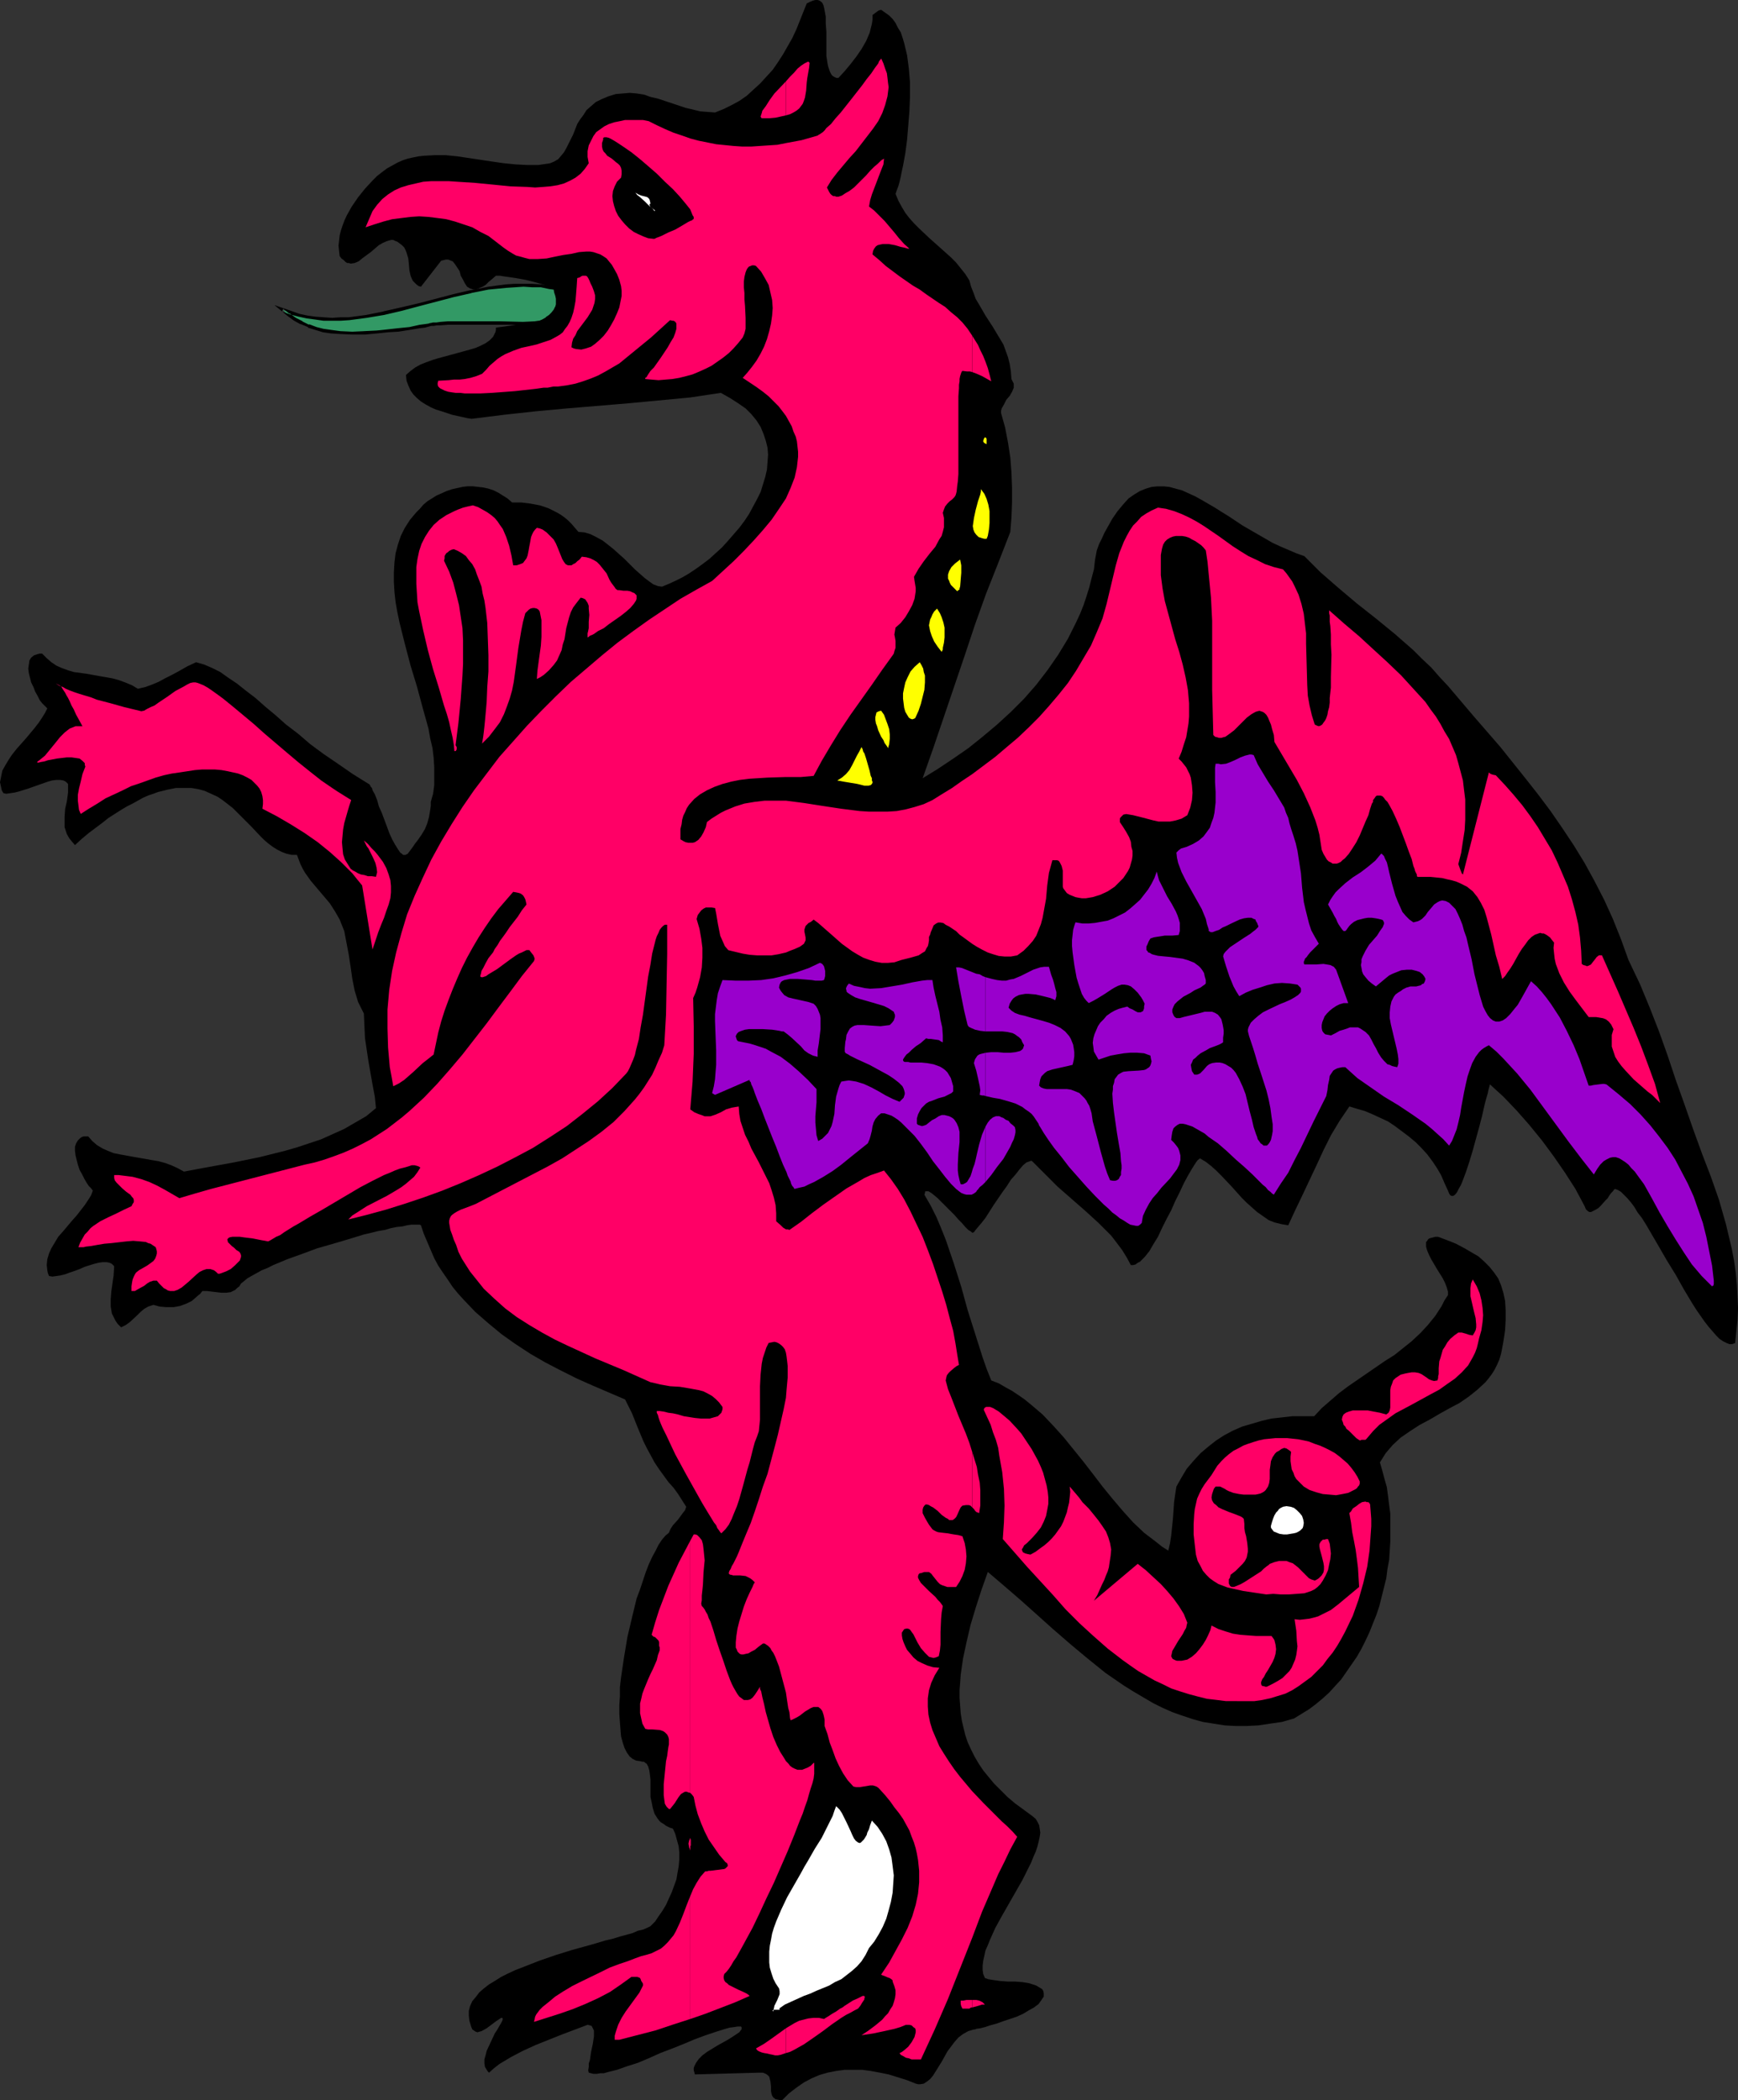 <?xml version="1.0" encoding="UTF-8" standalone="no"?>
<svg
   version="1.0"
   width="128.844mm"
   height="155.668mm"
   id="svg43"
   sodipodi:docname="Dragon 056.wmf"
   xmlns:inkscape="http://www.inkscape.org/namespaces/inkscape"
   xmlns:sodipodi="http://sodipodi.sourceforge.net/DTD/sodipodi-0.dtd"
   xmlns="http://www.w3.org/2000/svg"
   xmlns:svg="http://www.w3.org/2000/svg">
  <rect width="100%" height="100%" fill="#333333" stroke="none"/>
  <sodipodi:namedview
     id="namedview43"
     pagecolor="#ffffff"
     bordercolor="#000000"
     borderopacity="0.25"
     inkscape:showpageshadow="2"
     inkscape:pageopacity="0.0"
     inkscape:pagecheckerboard="0"
     inkscape:deskcolor="#d1d1d1"
     inkscape:document-units="mm" />
  <defs
     id="defs1">
    <pattern
       id="WMFhbasepattern"
       patternUnits="userSpaceOnUse"
       width="6"
       height="6"
       x="0"
       y="0" />
  </defs>
  <path
     style="fill:#329965;fill-opacity:1;fill-rule:evenodd;stroke:none"
     d="m 149.936,90.491 1.131,-0.162 0.969,-0.485 1.131,-0.485 0.808,-0.808 0.808,-0.646 0.808,-0.97 0.485,-0.97 0.323,-0.808 0.162,-1.293 0.162,-1.293 v -0.485 -0.485 l -0.162,-0.485 -0.162,-0.162 -2.424,-0.485 -2.424,-0.323 -2.424,-0.162 -2.424,-0.162 -2.424,0.162 -2.424,0.162 -5.009,0.485 -4.847,0.97 -5.009,1.131 -9.694,2.585 -5.009,1.293 -4.847,1.131 -4.686,0.808 -4.847,0.646 -2.424,0.162 -2.424,0.162 -2.424,-0.162 -2.262,-0.162 -2.424,-0.323 -2.262,-0.485 -2.262,-0.808 -2.262,-0.808 1.616,1.454 1.939,1.131 1.777,1.131 1.939,0.808 2.1,0.646 2.1,0.646 2.262,0.323 2.262,0.323 h 3.555 3.555 l 3.393,-0.162 1.454,-0.162 1.454,-0.162 3.07,-0.323 3.07,-0.485 2.908,-0.485 1.293,-0.162 1.293,-0.323 h 0.485 l 0.808,-0.162 0.808,-0.162 h 1.131 l 2.1,-0.162 h 2.585 2.424 2.424 3.878 3.07 l 6.624,0.162 z"
     id="path1" />
  <path
     style="fill:#000000;fill-opacity:1;fill-rule:evenodd;stroke:none"
     d="m 149.936,90.976 v 0 l 1.293,-0.162 1.131,-0.485 0.969,-0.646 v 0 l 0.969,-0.646 v -0.162 l 0.808,-0.646 0.162,-0.162 0.646,-0.808 0.485,-0.97 0.162,-0.162 0.162,-0.808 v -0.162 l 0.323,-1.293 0.162,-1.131 v -0.646 -0.646 l -0.162,-0.485 -0.485,-0.485 -2.585,-0.485 -2.424,-0.323 v 0 l -2.424,-0.162 h -2.424 -2.424 -0.162 l -2.424,0.162 -4.847,0.646 -4.847,0.97 h -0.162 l -4.847,1.131 -9.856,2.585 -4.847,1.131 -5.009,1.131 h 0.162 l -4.847,0.97 -4.847,0.646 h 0.162 -2.424 l -2.424,0.162 -2.424,-0.162 h 0.162 l -2.424,-0.162 -2.262,-0.323 v 0 l -2.262,-0.485 -2.262,-0.808 -4.686,-1.616 3.716,3.07 v 0 l 1.777,1.293 1.777,0.97 h 0.162 l 1.939,0.808 v 0.162 l 2.1,0.646 2.1,0.646 v 0 l 2.262,0.323 2.424,0.162 v 0 l 3.555,0.162 h 3.555 v 0 l 3.393,-0.323 1.616,-0.162 1.454,-0.162 2.908,-0.162 3.07,-0.485 2.908,-0.485 1.454,-0.162 1.131,-0.323 v 0 l 0.646,-0.162 v 0 h 0.646 l 0.969,-0.162 h -0.162 1.131 l 2.1,-0.162 h 2.585 2.424 2.424 3.878 3.07 6.624 3.393 v -0.97 l -3.393,0.162 -6.624,-0.162 h -3.07 -3.878 -2.424 -2.424 -2.585 l -2.1,0.162 -1.131,0.162 v 0 h -0.969 l -0.646,0.162 h -0.162 l -0.485,0.162 v 0 l -1.131,0.162 -1.293,0.162 -2.908,0.646 -3.231,0.323 -2.908,0.323 -1.454,0.162 -1.616,0.162 -3.393,0.162 h 0.162 l -3.555,0.162 -3.555,-0.162 h 0.162 L 92.902,92.43 90.64,92.107 v 0 L 88.702,91.622 86.601,90.814 V 90.976 l -1.939,-0.97 h 0.162 L 82.885,89.037 81.108,87.744 v 0.162 l -1.777,-1.454 -0.323,0.808 2.262,0.808 2.424,0.646 2.262,0.485 v 0 l 2.424,0.323 2.262,0.323 v 0 h 2.424 2.424 l 2.424,-0.162 v 0 l 4.847,-0.646 4.847,-0.808 v 0 l 4.847,-1.131 4.847,-1.293 9.856,-2.585 5.009,-1.131 h -0.162 l 4.847,-0.97 5.009,-0.485 2.424,-0.162 v 0 l 2.424,-0.162 2.424,0.162 h 2.424 v 0 l 2.262,0.485 2.424,0.323 h -0.162 l 0.162,0.162 v -0.162 0.323 0 l 0.162,0.485 v -0.162 l -0.162,0.646 v 1.293 l -0.323,1.293 v -0.162 l -0.323,0.97 v -0.162 l -0.485,0.97 v 0 l -0.646,0.808 v 0 l -0.808,0.808 0.162,-0.162 -0.969,0.646 h 0.162 l -1.131,0.646 -0.969,0.485 v -0.162 l -1.131,0.162 h 0.162 z"
     id="path2" />
  <path
     style="fill:#000000;fill-opacity:1;fill-rule:evenodd;stroke:none"
     d="m 83.208,239.478 0.485,1.293 0.485,1.293 0.646,1.293 0.646,1.131 1.616,2.262 1.777,2.101 3.555,4.201 1.454,2.262 1.293,2.262 0.646,1.616 0.646,1.616 0.646,3.393 0.646,3.393 0.485,3.232 0.485,3.393 0.646,3.232 0.485,1.616 0.485,1.616 0.808,1.616 0.808,1.616 0.162,3.555 0.162,3.393 0.485,3.232 0.485,3.232 1.131,6.464 0.646,3.393 0.323,3.232 -2.747,2.262 -3.07,1.778 -3.07,1.778 -3.231,1.454 -3.231,1.454 -3.393,1.131 -3.393,1.131 -3.393,0.97 -7.109,1.778 -7.109,1.454 -7.109,1.293 -6.947,1.293 -1.777,-0.97 -1.777,-0.808 -1.777,-0.646 -1.777,-0.485 -1.939,-0.323 -1.777,-0.323 -3.716,-0.646 -3.555,-0.646 -1.616,-0.323 -1.616,-0.646 -1.454,-0.646 -1.616,-0.97 -1.293,-1.131 -1.131,-1.293 h -1.293 l -0.485,0.162 -0.485,0.323 -0.646,0.646 -0.485,0.808 -0.323,0.97 v 1.131 l 0.162,1.293 0.323,1.293 0.323,1.293 0.485,1.454 0.646,1.131 0.646,1.293 0.646,1.131 0.646,0.97 0.646,0.646 0.485,0.646 -0.485,1.293 -0.808,1.293 -0.969,1.454 -1.131,1.454 -1.131,1.454 -1.293,1.454 -2.585,3.07 -1.293,1.454 -0.969,1.616 -0.969,1.616 -0.646,1.454 -0.485,1.616 -0.162,1.616 0.162,1.454 0.162,0.808 0.323,0.808 0.969,0.162 1.131,-0.162 1.131,-0.162 1.293,-0.323 1.293,-0.485 1.454,-0.485 1.293,-0.485 1.454,-0.646 2.585,-0.808 1.293,-0.323 1.131,-0.162 h 1.131 l 0.808,0.162 0.646,0.323 0.646,0.646 -0.162,2.585 -0.323,2.262 -0.323,2.262 -0.162,2.101 v 2.101 l 0.162,0.97 0.162,0.97 0.485,0.97 0.485,0.97 0.646,0.97 0.969,0.97 1.293,-0.646 1.131,-0.808 2.1,-1.939 0.969,-0.97 0.969,-0.808 1.131,-0.646 1.454,-0.485 1.777,0.485 1.939,0.162 h 1.939 l 1.777,-0.323 1.777,-0.646 1.616,-0.808 1.454,-1.293 0.808,-0.646 0.646,-0.808 h 1.293 l 1.293,0.162 2.747,0.323 h 1.293 l 1.293,-0.162 0.646,-0.323 0.646,-0.323 0.485,-0.485 0.646,-0.485 0.485,-0.808 0.808,-0.646 0.969,-0.808 1.131,-0.646 1.454,-0.808 1.454,-0.808 1.616,-0.646 1.616,-0.808 1.939,-0.808 1.939,-0.808 4.039,-1.454 4.362,-1.616 4.524,-1.293 4.362,-1.293 4.201,-1.293 2.1,-0.485 1.939,-0.485 1.939,-0.323 1.616,-0.485 1.616,-0.323 1.616,-0.162 1.293,-0.323 1.131,-0.162 h 0.969 0.808 0.646 l 0.323,0.162 0.808,2.424 0.969,2.262 0.969,2.262 0.969,2.262 1.131,2.101 1.293,1.939 1.454,2.101 1.293,1.939 1.454,1.778 1.616,1.778 3.231,3.393 3.716,3.232 3.716,3.07 3.878,2.747 4.201,2.747 4.201,2.424 4.362,2.262 4.524,2.262 4.362,1.939 4.524,1.939 4.524,1.939 0.969,1.939 0.969,1.939 1.616,4.04 1.616,3.878 0.969,1.939 0.969,1.778 1.131,2.101 1.293,1.939 1.293,1.778 1.293,1.778 1.454,1.616 1.293,1.778 1.131,1.778 1.131,1.778 -0.323,0.97 -0.646,0.808 -1.293,1.778 -1.454,1.616 -0.646,0.97 -0.485,1.131 -0.969,0.808 -0.969,1.131 -0.969,1.454 -0.808,1.616 -0.969,1.778 -0.969,2.101 -0.808,2.101 -0.808,2.424 -0.808,2.424 -0.969,2.585 -1.293,5.333 -1.293,5.494 -0.969,5.817 -0.808,5.494 -0.323,2.747 v 2.585 l -0.162,2.424 v 2.424 l 0.162,2.262 0.162,2.101 0.162,1.939 0.485,1.778 0.485,1.454 0.646,1.293 0.808,1.131 0.808,0.646 0.969,0.485 1.131,0.162 0.646,0.162 h 0.485 l 0.323,0.323 0.323,0.162 0.485,0.808 0.323,1.131 0.162,1.131 0.162,1.454 v 3.07 1.778 l 0.323,1.454 0.323,1.616 0.485,1.616 0.808,1.293 0.485,0.646 0.485,0.485 0.808,0.485 0.646,0.485 0.969,0.485 0.969,0.323 0.646,1.454 0.485,1.778 0.485,1.778 0.162,1.778 v 1.778 l -0.162,1.939 -0.323,1.778 -0.323,1.939 -0.646,1.778 -0.646,1.778 -0.808,1.778 -0.808,1.778 -0.969,1.616 -1.131,1.616 -0.969,1.454 -1.293,1.293 -0.969,0.485 -1.131,0.485 -1.454,0.323 -1.454,0.646 -1.777,0.485 -1.777,0.485 -2.1,0.646 -2.1,0.485 -2.1,0.646 -2.262,0.646 -4.686,1.293 -4.686,1.454 -4.686,1.616 -4.524,1.778 -2.1,0.808 -2.1,0.97 -1.939,0.97 -1.777,1.131 -1.616,0.97 -1.454,1.131 -1.293,1.131 -0.969,1.293 -0.969,1.131 -0.646,1.454 -0.323,1.293 v 1.293 l 0.162,1.454 0.485,1.616 0.323,0.808 0.485,0.323 0.485,0.323 0.485,0.162 0.485,-0.162 0.646,-0.162 1.454,-0.808 1.293,-0.97 1.293,-0.97 0.485,-0.323 0.485,-0.323 0.485,-0.323 h 0.323 l 0.162,0.323 -0.162,0.485 -0.323,0.646 -0.485,0.808 -0.646,1.131 -0.646,0.97 -1.131,2.424 -1.131,2.424 -0.323,1.293 -0.323,1.131 v 1.131 l 0.162,0.97 0.485,0.808 0.323,0.485 0.323,0.323 1.454,-1.293 1.454,-1.131 3.231,-1.939 3.393,-1.778 3.555,-1.616 7.271,-2.909 7.271,-2.747 0.646,0.162 0.485,0.162 0.323,0.646 0.323,0.646 v 0.808 0.808 l -0.323,2.101 -0.485,2.262 -0.323,2.262 -0.323,0.97 v 0.97 l -0.162,0.97 0.162,0.646 0.646,0.162 0.646,0.162 h 0.969 l 0.969,-0.162 h 0.969 l 1.131,-0.323 1.293,-0.323 1.293,-0.323 2.747,-0.97 3.07,-0.97 3.07,-1.293 3.231,-1.454 3.393,-1.293 3.231,-1.293 3.07,-1.293 3.07,-1.131 2.908,-0.97 2.585,-0.808 1.131,-0.323 1.293,-0.162 0.969,-0.162 h 0.969 l 0.162,0.162 v 0.323 0.323 l -0.162,0.162 -0.485,0.646 -0.969,0.646 -0.969,0.646 -1.293,0.808 -1.454,0.808 -1.454,0.808 -2.908,1.778 -1.293,0.97 -0.969,0.97 -0.808,1.131 -0.485,0.97 -0.162,0.485 v 0.646 l 0.162,0.485 0.162,0.646 17.934,-0.485 h 1.131 l 0.808,0.323 0.485,0.323 0.485,0.485 0.162,0.646 0.162,0.646 0.162,1.454 v 1.293 l 0.162,0.808 0.162,0.485 0.323,0.485 0.646,0.485 0.808,0.162 0.969,0.162 1.939,-1.939 2.1,-1.616 2.1,-1.454 2.1,-1.131 2.262,-0.97 2.262,-0.646 2.424,-0.485 2.424,-0.323 h 2.424 2.424 l 2.424,0.323 2.585,0.485 2.424,0.485 2.585,0.808 2.585,0.808 2.424,0.97 0.646,0.162 h 0.646 l 0.969,-0.162 0.969,-0.646 0.808,-0.646 0.808,-0.97 0.808,-1.293 1.616,-2.585 1.616,-2.909 0.969,-1.293 0.969,-1.293 1.131,-1.293 1.293,-0.97 1.454,-0.808 1.616,-0.485 h 0.323 l 0.323,-0.162 1.131,-0.162 1.293,-0.323 1.454,-0.485 1.777,-0.485 1.777,-0.646 3.878,-1.293 1.777,-0.808 1.616,-0.97 1.454,-0.808 1.293,-0.97 0.808,-1.131 0.323,-0.485 0.323,-0.485 v -0.485 -0.485 l -0.162,-0.646 -0.323,-0.485 -0.808,-0.485 -0.808,-0.485 -0.969,-0.323 -0.969,-0.323 -1.939,-0.323 -2.1,-0.162 h -2.1 l -2.1,-0.162 -2.262,-0.323 -0.969,-0.162 -0.969,-0.323 -0.485,-1.131 -0.162,-1.131 v -1.293 l 0.162,-1.293 0.323,-1.454 0.323,-1.454 0.646,-1.454 0.646,-1.616 1.454,-3.232 1.777,-3.232 3.878,-6.787 1.939,-3.393 1.616,-3.232 0.808,-1.616 0.646,-1.616 0.646,-1.454 0.485,-1.454 0.323,-1.293 0.323,-1.454 0.162,-1.131 -0.162,-1.131 -0.162,-0.97 -0.485,-0.97 -0.485,-0.808 -0.969,-0.808 -2.424,-1.778 -2.424,-1.778 -2.1,-1.778 -1.939,-1.939 -1.777,-1.778 -1.616,-1.939 -1.454,-1.778 -1.293,-1.939 -1.131,-1.939 -0.969,-1.939 -0.969,-2.101 -0.646,-1.939 -0.485,-1.939 -0.485,-2.101 -0.323,-2.101 -0.162,-2.101 -0.162,-2.262 v -2.101 l 0.162,-2.101 0.162,-2.262 0.646,-4.525 0.969,-4.525 1.131,-4.848 1.454,-4.848 1.616,-5.009 1.777,-5.009 4.362,3.717 4.686,4.04 4.524,4.04 4.686,4.201 4.847,4.201 4.847,4.04 5.009,4.04 5.17,3.555 2.585,1.616 2.747,1.616 2.747,1.616 2.585,1.293 2.908,1.293 2.747,0.97 2.908,0.97 2.908,0.808 3.07,0.485 3.07,0.485 3.07,0.162 h 3.07 l 3.231,-0.162 3.231,-0.485 3.393,-0.485 3.393,-0.97 2.1,-1.293 2.1,-1.293 1.939,-1.454 1.939,-1.616 1.777,-1.616 1.616,-1.778 1.777,-1.939 1.454,-2.101 1.454,-2.101 1.454,-2.101 1.293,-2.262 1.131,-2.262 1.131,-2.424 0.969,-2.424 0.969,-2.424 0.808,-2.424 0.646,-2.585 0.646,-2.585 0.646,-2.585 0.323,-2.585 0.485,-2.585 0.162,-2.585 0.162,-2.585 v -2.585 -2.585 -2.585 l -0.323,-2.424 -0.323,-2.585 -0.323,-2.424 -0.646,-2.262 -0.646,-2.424 -0.646,-2.262 0.808,-1.293 0.808,-1.293 0.969,-1.131 0.969,-1.131 2.262,-2.101 2.585,-1.778 2.747,-1.778 2.747,-1.454 2.747,-1.616 2.908,-1.616 2.747,-1.454 2.585,-1.778 2.424,-1.939 2.262,-2.101 0.808,-0.97 0.969,-1.293 0.808,-1.293 0.646,-1.293 0.646,-1.454 0.485,-1.616 0.323,-1.616 0.323,-1.778 0.485,-3.232 0.162,-2.909 v -2.747 l -0.162,-2.585 -0.485,-2.262 -0.646,-2.101 -0.808,-1.939 -1.131,-1.616 -1.293,-1.616 -1.454,-1.454 -1.616,-1.454 -1.939,-1.131 -1.939,-1.131 -2.424,-1.293 -2.424,-0.97 -2.585,-0.97 h -0.808 l -0.646,0.162 -0.646,0.162 -0.485,0.162 -0.323,0.323 -0.162,0.323 -0.323,0.323 v 0.323 0.97 l 0.323,1.131 0.485,1.131 0.646,1.293 1.616,2.747 1.616,2.585 0.646,1.293 0.485,1.293 0.323,1.131 v 0.97 l -0.969,1.454 -0.808,1.616 -1.777,2.747 -2.1,2.585 -2.1,2.262 -2.424,2.262 -2.424,1.939 -2.424,1.939 -2.585,1.616 -10.34,7.11 -2.585,1.939 -2.424,2.101 -2.424,2.101 -2.1,2.262 h -3.07 -3.07 l -2.908,0.323 -2.908,0.323 -2.747,0.646 -2.747,0.808 -2.747,0.808 -2.585,1.131 -2.424,1.293 -2.262,1.454 -2.262,1.778 -2.1,1.778 -1.939,2.101 -1.939,2.262 -1.454,2.424 -1.454,2.585 -0.323,2.101 -0.323,2.262 -0.162,2.424 -0.162,2.262 -0.485,4.686 -0.323,2.101 -0.485,2.101 -1.777,-1.131 -1.616,-1.293 -3.393,-2.585 -3.07,-2.909 -2.908,-3.232 -2.747,-3.232 -2.908,-3.555 -2.585,-3.393 -2.747,-3.555 -2.747,-3.393 -2.747,-3.393 -2.908,-3.232 -3.07,-3.232 -3.231,-2.747 -1.777,-1.454 -1.616,-1.131 -1.939,-1.293 -1.777,-0.97 -1.939,-1.131 -2.1,-0.808 -1.293,-3.232 -1.131,-3.232 -2.1,-6.625 -2.1,-6.625 -1.777,-6.464 -2.1,-6.625 -2.262,-6.625 -1.293,-3.232 -1.293,-3.07 -1.616,-3.232 -1.777,-3.07 0.162,-0.485 v -0.323 l 0.162,-0.162 h 0.162 0.323 0.323 l 0.808,0.485 0.808,0.646 0.969,0.808 1.131,1.131 2.262,2.262 1.293,1.293 1.131,1.293 0.969,0.97 0.969,1.131 0.808,0.808 0.808,0.485 0.162,0.162 0.162,0.162 0.485,-0.162 0.323,-0.485 0.808,-0.97 0.969,-1.131 1.131,-1.454 1.131,-1.778 1.131,-1.778 2.424,-3.555 1.293,-1.778 1.131,-1.778 1.293,-1.454 1.131,-1.454 0.969,-1.131 0.969,-0.808 0.485,-0.162 0.485,-0.162 0.323,-0.162 0.323,0.162 1.777,1.778 1.777,1.778 3.555,3.555 3.878,3.393 3.878,3.393 3.716,3.393 1.777,1.778 1.777,1.778 1.616,2.101 1.454,1.939 1.293,2.101 1.131,2.101 h 0.646 l 0.646,-0.162 0.646,-0.485 0.646,-0.323 0.646,-0.646 0.646,-0.646 1.293,-1.616 1.131,-1.939 1.293,-2.101 1.131,-2.424 1.293,-2.585 1.293,-2.424 1.131,-2.585 1.293,-2.585 1.131,-2.424 1.131,-2.101 1.131,-1.939 1.131,-1.778 0.485,-0.646 0.646,-0.485 1.616,0.97 1.454,1.131 1.454,1.293 1.454,1.454 2.908,3.07 2.747,3.07 1.454,1.454 1.454,1.293 1.454,1.293 1.616,1.131 1.616,1.131 1.616,0.646 1.939,0.485 1.939,0.323 1.939,-4.201 1.939,-4.04 4.039,-8.564 1.939,-4.201 2.1,-4.201 2.424,-4.04 2.747,-4.04 2.1,0.646 2.262,0.646 2.262,0.97 2.1,0.97 2.1,0.97 1.939,1.293 1.939,1.454 1.939,1.454 1.939,1.616 1.616,1.616 1.616,1.778 1.454,1.939 1.293,1.939 1.131,1.939 0.969,2.262 0.969,2.101 0.323,0.808 0.323,0.485 0.323,0.162 h 0.485 l 0.323,-0.162 0.485,-0.485 0.323,-0.485 0.485,-0.97 0.485,-0.808 0.485,-1.131 0.485,-1.293 0.485,-1.293 0.969,-2.909 0.969,-3.232 1.777,-6.464 0.808,-3.07 0.323,-1.454 0.323,-1.454 0.323,-1.293 0.323,-1.131 0.323,-1.131 0.162,-0.808 0.162,-0.646 0.162,-0.485 v -0.323 l 0.162,-0.162 3.716,3.393 3.716,3.878 3.555,4.04 3.555,4.363 3.231,4.363 3.231,4.686 2.908,4.525 2.585,4.848 0.323,0.808 0.485,0.485 0.485,0.323 h 0.485 l 0.646,-0.323 0.646,-0.323 0.808,-0.485 0.646,-0.646 1.293,-1.454 0.646,-0.646 0.485,-0.808 0.485,-0.646 0.485,-0.485 0.323,-0.485 0.323,-0.162 0.808,0.323 0.808,0.485 0.808,0.808 0.969,0.97 0.969,1.131 0.969,1.293 0.969,1.616 1.131,1.454 1.131,1.778 1.131,1.939 2.262,3.878 2.424,4.201 2.585,4.201 2.262,4.04 2.424,4.04 1.131,1.778 1.131,1.616 1.131,1.616 1.131,1.454 1.131,1.293 0.969,1.131 0.969,0.97 0.969,0.646 0.969,0.485 0.808,0.323 h 0.808 l 0.808,-0.323 0.323,-3.232 0.323,-3.07 0.162,-3.393 -0.162,-3.393 -0.162,-3.232 -0.323,-3.393 -0.485,-3.393 -0.646,-3.393 -0.808,-3.393 -0.808,-3.393 -0.969,-3.393 -0.969,-3.393 -2.262,-6.464 -2.424,-6.302 -2.585,-7.11 -2.424,-6.948 -2.424,-6.787 -2.262,-6.787 -2.424,-6.787 -2.585,-6.625 -2.747,-6.625 -1.616,-3.393 -1.616,-3.393 -2.1,-5.817 -2.262,-5.656 -2.424,-5.332 -2.747,-5.333 -2.747,-5.009 -3.07,-5.009 -3.231,-4.848 -3.231,-4.686 -3.393,-4.525 -3.555,-4.525 -7.109,-8.888 -7.432,-8.564 -7.271,-8.564 -2.424,-2.585 -2.262,-2.585 -2.585,-2.424 -2.424,-2.424 -5.17,-4.525 -5.332,-4.363 -5.332,-4.201 -5.17,-4.363 -5.009,-4.363 -2.262,-2.262 -2.262,-2.262 -2.262,-0.808 -2.262,-0.97 -2.262,-0.97 -2.1,-0.97 -4.201,-2.424 -4.201,-2.424 -3.878,-2.585 -2.1,-1.293 -1.777,-1.131 -3.878,-2.262 -1.777,-0.97 -1.777,-0.808 -1.777,-0.808 -1.777,-0.485 -1.777,-0.485 -1.616,-0.162 h -1.777 l -1.616,0.162 -1.616,0.485 -1.616,0.646 -1.616,0.97 -1.616,1.131 -1.454,1.616 -1.616,1.939 -1.454,2.101 -1.454,2.585 -0.808,1.454 -0.646,1.454 -0.808,1.616 -0.646,1.778 -0.485,2.585 -0.323,2.747 -0.646,2.424 -0.646,2.585 -0.808,2.585 -0.808,2.424 -0.969,2.424 -1.131,2.424 -1.131,2.262 -1.131,2.262 -2.747,4.525 -2.908,4.201 -3.231,4.201 -3.393,3.878 -3.716,3.717 -3.878,3.555 -4.039,3.393 -4.039,3.232 -4.201,2.909 -4.362,2.909 -4.201,2.585 3.07,-8.726 2.908,-8.564 5.816,-17.129 2.908,-8.726 3.07,-8.564 3.393,-8.564 3.393,-8.726 0.323,-4.04 0.162,-4.201 v -4.201 l -0.162,-4.201 -0.323,-4.201 -0.646,-4.201 -0.808,-4.201 -1.131,-4.04 v -0.646 l 0.162,-0.646 0.646,-1.131 0.646,-1.293 0.969,-1.131 0.646,-1.131 0.485,-1.131 v -0.485 -0.646 l -0.323,-0.646 -0.323,-0.646 -0.162,-2.101 -0.323,-2.101 -0.485,-1.939 -0.646,-1.778 -0.646,-1.778 -0.969,-1.616 -1.939,-3.232 -2.1,-3.232 -1.777,-3.07 -0.969,-1.616 -0.646,-1.778 -0.646,-1.616 -0.485,-1.778 -1.131,-1.778 -1.293,-1.616 -1.293,-1.616 -1.454,-1.454 -3.07,-2.747 -2.908,-2.585 -2.908,-2.747 -1.454,-1.454 -1.293,-1.454 -1.131,-1.454 -0.969,-1.616 -0.969,-1.778 -0.808,-1.939 0.323,-0.97 0.485,-1.293 0.323,-1.131 0.323,-1.454 0.323,-1.616 0.323,-1.454 0.646,-3.555 0.485,-3.717 0.323,-3.878 0.323,-4.04 0.162,-4.04 V 23.108 l -0.323,-3.878 -0.485,-3.717 -0.808,-3.393 -0.485,-1.616 -0.485,-1.454 -0.808,-1.293 -0.646,-1.293 -0.808,-1.131 -0.969,-0.97 -1.131,-0.808 -1.131,-0.808 -0.646,0.162 -0.485,0.323 -0.646,0.485 -0.646,0.485 V 5.494 l -0.162,1.131 -0.323,1.293 -0.323,1.293 -0.969,2.262 -1.293,2.262 -1.454,2.101 -1.616,2.101 -1.616,1.939 -1.777,1.939 h -0.646 l -0.646,-0.323 -0.485,-0.323 -0.323,-0.485 -0.323,-0.646 -0.485,-1.454 -0.162,-0.808 -0.323,-2.101 V 13.574 8.888 L 231.367,6.625 V 4.686 L 231.044,2.909 230.883,2.101 230.721,1.454 230.398,0.808 230.075,0.485 229.59,0.162 229.105,0 h -0.646 l -0.646,0.162 -0.808,0.323 -0.969,0.485 -1.939,4.848 -0.969,2.424 -1.131,2.424 -1.293,2.262 -1.293,2.262 -1.454,2.262 -1.454,2.101 -1.777,1.939 -1.777,1.939 -1.777,1.616 -1.939,1.778 -2.1,1.454 -2.1,1.131 -2.262,1.131 -2.424,0.97 -2.1,-0.162 -2.1,-0.162 -1.939,-0.485 -2.1,-0.485 -7.755,-2.585 -2.1,-0.485 -1.777,-0.646 -2.1,-0.323 -1.939,-0.162 -1.939,0.162 -1.939,0.162 -2.1,0.646 -1.939,0.808 -1.616,0.808 -1.293,1.131 -1.293,1.131 -0.808,1.293 -0.969,1.293 -0.808,1.293 -1.131,2.909 -1.293,2.585 -0.646,1.293 -0.646,1.131 -0.808,0.97 -0.808,0.97 -1.131,0.646 -1.131,0.485 -3.231,0.485 h -3.231 l -3.231,-0.162 -3.231,-0.323 -3.393,-0.485 -3.231,-0.485 -6.463,-0.97 -3.231,-0.323 h -3.07 l -3.07,0.162 -1.454,0.162 -1.616,0.323 -1.454,0.323 -1.454,0.485 -1.454,0.646 -1.454,0.808 -1.454,0.808 -1.293,0.97 -1.454,1.131 -1.293,1.293 -2.1,2.262 -1.939,2.424 -1.777,2.585 -1.454,2.585 -0.646,1.454 -0.485,1.293 -0.485,1.454 -0.323,1.293 -0.162,1.454 -0.162,1.454 0.162,1.454 0.162,1.454 0.485,0.646 0.646,0.485 0.485,0.485 0.485,0.323 h 0.485 l 0.485,0.162 1.131,-0.162 1.131,-0.485 0.969,-0.808 2.424,-1.778 2.262,-1.939 1.131,-0.646 1.131,-0.485 1.131,-0.323 h 0.646 l 0.646,0.323 0.485,0.162 0.646,0.485 0.646,0.485 0.646,0.646 0.323,0.646 0.323,0.808 0.485,1.616 0.162,1.616 0.162,1.778 0.323,1.454 0.323,0.808 0.323,0.646 0.485,0.485 0.485,0.485 0.646,0.485 0.646,0.162 5.655,-7.272 0.646,-0.162 0.646,-0.162 h 0.646 l 0.485,0.162 0.323,0.162 0.485,0.162 0.646,0.808 0.646,0.97 0.646,0.97 0.323,1.293 0.646,1.131 0.485,0.97 0.646,0.97 0.808,0.485 0.485,0.162 0.485,0.162 h 0.485 l 0.646,-0.162 0.646,-0.323 0.808,-0.323 0.808,-0.485 0.808,-0.808 0.969,-0.808 1.131,-0.97 h 0.485 0.646 l 0.969,0.162 1.131,0.162 1.131,0.162 1.131,0.162 2.747,0.485 2.585,0.646 1.131,0.323 1.131,0.323 1.131,0.323 0.808,0.323 0.646,0.323 0.485,0.323 0.162,0.97 0.323,0.97 0.162,0.808 v 0.808 0.808 l -0.162,0.646 -0.162,0.646 -0.323,0.485 -0.808,0.97 -0.969,0.808 -1.293,0.646 -1.454,0.485 -2.908,0.646 -3.231,0.323 -3.07,0.485 -1.293,0.162 -1.131,0.162 v 0.646 l -0.162,0.646 -0.646,1.293 -0.969,0.97 -1.131,0.808 -1.293,0.646 -1.454,0.646 -1.616,0.485 -1.777,0.485 -3.555,0.97 -3.555,0.97 -1.616,0.485 -1.777,0.646 -1.616,0.646 -1.454,0.808 -1.293,0.97 -1.293,1.131 0.162,1.616 0.485,1.293 0.646,1.454 0.808,1.131 0.969,0.97 1.131,0.97 1.293,0.808 1.454,0.808 1.454,0.646 1.616,0.485 2.908,0.97 2.908,0.646 1.454,0.323 1.131,0.162 9.048,-1.131 8.886,-0.97 8.725,-0.808 17.45,-1.454 8.563,-0.808 8.563,-0.808 8.563,-1.293 2.585,1.454 2.262,1.454 2.1,1.454 1.616,1.616 1.454,1.778 1.131,1.778 0.808,1.939 0.646,1.939 0.485,1.939 0.162,1.939 -0.162,2.101 -0.162,2.101 -0.485,2.101 -0.646,2.101 -0.646,2.101 -0.969,1.939 -1.131,2.101 -1.131,2.101 -1.293,1.939 -1.454,1.939 -3.231,3.717 -1.616,1.778 -1.777,1.616 -1.777,1.616 -1.939,1.454 -1.777,1.293 -1.939,1.293 -1.939,1.131 -1.939,0.97 -1.777,0.808 -1.939,0.808 -1.131,-0.162 -1.293,-0.485 -1.131,-0.808 -1.293,-0.97 -1.293,-1.131 -1.454,-1.293 -1.454,-1.454 -1.454,-1.454 -3.07,-2.747 -1.616,-1.293 -1.454,-1.131 -1.777,-0.97 -1.616,-0.808 -1.616,-0.485 -1.777,-0.162 -0.969,-1.131 -0.969,-1.131 -0.969,-0.97 -0.969,-0.808 -1.131,-0.808 -1.131,-0.646 -2.262,-1.131 -2.424,-0.808 -2.585,-0.485 -2.585,-0.323 h -2.585 l -1.293,-1.131 -1.293,-0.808 -1.293,-0.808 -1.293,-0.646 -1.454,-0.485 -1.454,-0.323 -1.454,-0.162 -1.454,-0.162 h -1.454 l -1.454,0.162 -1.454,0.323 -1.454,0.323 -1.454,0.485 -1.454,0.646 -1.454,0.646 -1.293,0.808 -1.293,0.808 -1.131,0.97 -0.969,1.131 -0.969,0.97 -1.777,2.101 -1.454,2.262 -1.131,2.262 -0.808,2.424 -0.646,2.424 -0.323,2.585 -0.162,2.747 v 2.747 l 0.162,2.747 0.323,2.909 0.485,2.747 0.646,3.07 1.454,5.817 1.616,6.14 1.777,5.817 1.616,5.979 0.808,2.909 0.808,2.909 0.485,2.747 0.646,2.747 0.323,2.747 0.162,2.585 v 2.585 2.424 l -0.323,2.424 -0.646,2.262 v 1.131 l -0.162,1.131 -0.323,1.939 -0.485,1.778 -0.646,1.616 -0.969,1.616 -1.131,1.616 -0.646,0.808 -0.646,0.97 -1.454,1.939 -0.323,0.162 -0.323,0.162 h -0.323 -0.323 l -0.323,-0.323 -0.485,-0.323 -0.646,-0.97 -0.808,-1.293 -0.808,-1.454 -0.808,-1.778 -0.646,-1.778 -1.454,-3.878 -0.808,-1.778 -0.485,-1.778 -0.646,-1.616 -0.646,-1.131 -0.162,-0.646 -0.323,-0.323 -0.162,-0.323 -0.162,-0.323 -4.686,-2.909 -4.201,-2.909 -4.039,-2.747 -3.716,-2.747 -3.393,-2.909 -3.393,-2.585 -1.454,-1.293 -1.454,-1.293 -2.908,-2.424 -2.747,-2.424 -2.747,-2.101 -2.424,-1.939 -2.424,-1.616 -2.262,-1.616 -2.262,-1.131 -2.262,-0.97 -2.262,-0.646 -2.424,1.131 -2.262,1.293 -2.1,1.131 -0.969,0.485 -0.969,0.485 -1.777,0.97 -1.939,0.808 -1.777,0.646 -2.1,0.485 -1.616,-0.97 -1.939,-0.808 -1.777,-0.646 -1.777,-0.485 -1.777,-0.323 -1.939,-0.323 -3.555,-0.646 -3.555,-0.485 -1.616,-0.485 -1.777,-0.646 -1.454,-0.646 -1.454,-0.97 -1.293,-1.131 -1.293,-1.293 h -0.646 l -0.646,0.162 -0.485,0.162 -0.485,0.162 -0.808,0.646 -0.485,0.808 -0.162,1.131 -0.162,1.131 0.162,1.293 0.323,1.293 0.323,1.293 0.646,1.293 0.485,1.293 0.646,1.131 0.646,1.293 0.646,0.808 0.808,0.808 0.646,0.646 -0.646,1.293 -0.808,1.293 -0.969,1.454 -1.131,1.454 -2.424,2.909 -2.585,2.909 -1.293,1.616 -0.969,1.454 -0.969,1.616 -0.808,1.454 -0.323,1.616 L 0,219.118 l 0.323,1.454 0.162,0.808 0.485,0.808 0.808,0.162 1.131,-0.162 1.131,-0.162 1.293,-0.323 2.585,-0.808 2.747,-0.97 2.747,-0.97 1.131,-0.323 1.293,-0.162 h 0.969 l 0.969,0.162 0.646,0.323 0.646,0.646 v 2.424 l -0.323,2.424 -0.485,2.101 -0.162,2.262 v 1.939 0.97 l 0.323,0.97 0.323,0.97 0.646,1.131 0.646,0.808 0.969,1.131 1.939,-1.778 1.939,-1.616 1.939,-1.454 1.939,-1.454 1.616,-1.293 1.777,-1.131 1.777,-1.131 1.616,-0.97 1.616,-0.808 1.454,-0.808 1.454,-0.808 1.454,-0.646 1.454,-0.485 1.293,-0.485 2.585,-0.646 2.424,-0.485 h 2.262 2.1 l 1.939,0.323 1.777,0.485 1.777,0.808 1.777,0.808 1.454,0.97 1.454,1.131 1.454,1.131 2.585,2.585 2.585,2.585 2.424,2.585 1.131,1.131 1.131,0.97 1.293,0.97 1.293,0.808 1.293,0.646 1.293,0.485 1.454,0.323 z"
     id="path3" />
  <path
     style="fill:#ffff00;fill-opacity:1;fill-rule:evenodd;stroke:none"
     d="m 242.193,220.087 h 0.485 0.323 0.323 l 0.646,-0.162 0.323,-0.323 0.162,-0.323 v -0.323 l -0.162,-0.323 v -0.646 l -0.323,-0.646 -0.323,-1.454 -0.969,-3.393 -0.485,-1.454 -0.323,-0.485 -0.162,-0.646 -0.162,-0.323 -0.162,-0.323 -0.646,1.293 -0.646,1.131 -1.293,2.585 -0.808,1.454 -0.969,1.131 -1.131,0.97 -1.293,0.808 1.777,0.323 1.939,0.323 1.939,0.323 z"
     id="path4" />
  <path
     style="fill:#ffff00;fill-opacity:1;fill-rule:evenodd;stroke:none"
     d="m 248.817,209.584 0.323,-1.131 0.162,-1.454 v -1.293 l -0.162,-1.454 -0.485,-1.454 -0.485,-1.293 -0.485,-1.293 -0.808,-1.131 -0.646,0.162 -0.646,0.323 -0.162,0.646 -0.162,0.646 v 0.808 l 0.162,0.97 0.323,0.808 0.323,1.131 0.808,1.778 0.646,0.97 0.323,0.808 0.485,0.646 0.323,0.485 z"
     id="path5" />
  <path
     style="fill:#ffff00;fill-opacity:1;fill-rule:evenodd;stroke:none"
     d="m 256.572,200.858 0.808,-1.778 0.646,-1.939 0.485,-1.939 0.485,-1.939 0.162,-2.101 v -1.939 l -0.323,-0.97 -0.162,-0.97 -0.485,-0.97 -0.485,-0.808 -1.454,1.293 -1.131,1.293 -0.808,1.616 -0.646,1.454 -0.323,1.454 -0.323,1.616 v 1.454 l 0.162,1.293 0.162,1.293 0.323,1.131 0.485,0.808 0.485,0.808 0.485,0.323 0.485,0.162 0.485,-0.162 0.323,-0.162 z"
     id="path6" />
  <path
     style="fill:#ffff00;fill-opacity:1;fill-rule:evenodd;stroke:none"
     d="m 264.166,181.467 0.323,-1.454 0.162,-1.454 v -1.454 -1.293 l -0.323,-1.454 -0.485,-1.454 -0.485,-1.131 -0.808,-1.293 -0.808,0.808 -0.485,0.808 -0.323,0.808 -0.323,0.646 -0.162,0.808 -0.162,0.808 0.323,1.616 0.485,1.454 0.646,1.454 0.969,1.454 1.131,1.454 0.162,-0.323 0.162,-0.323 v -0.162 z"
     id="path7" />
  <path
     style="fill:#ffff00;fill-opacity:1;fill-rule:evenodd;stroke:none"
     d="m 269.013,164.338 0.162,-1.939 0.162,-1.939 v -2.101 l -0.162,-0.808 -0.162,-0.808 -1.454,1.131 -0.969,0.97 -0.646,1.131 -0.323,0.97 v 0.646 0.485 l 0.323,0.646 0.162,0.485 0.323,0.646 0.485,0.485 0.646,0.646 0.646,0.646 0.323,-0.323 0.323,-0.162 v -0.323 z"
     id="path8" />
  <path
     style="fill:#ffff00;fill-opacity:1;fill-rule:evenodd;stroke:none"
     d="m 276.768,150.118 0.323,-1.778 0.162,-1.778 v -1.778 -1.616 l -0.323,-1.778 -0.485,-1.616 -0.646,-1.454 -0.969,-1.293 v 0.646 l -0.162,0.808 -0.323,0.97 -0.323,0.97 -0.646,2.424 -0.485,2.262 -0.162,1.131 -0.162,1.131 0.162,0.97 0.323,0.808 0.485,0.646 0.646,0.646 0.969,0.323 0.646,0.162 h 0.646 z"
     id="path9" />
  <path
     style="fill:#ffff00;fill-opacity:1;fill-rule:evenodd;stroke:none"
     d="m 276.445,123.294 v -0.162 -0.162 l -0.162,-0.323 -0.323,-0.162 -0.323,0.485 -0.162,0.646 0.162,0.323 0.162,0.162 0.323,0.162 0.323,0.162 z"
     id="path10" />
  <path
     style="fill:#ffffff;fill-opacity:1;fill-rule:evenodd;stroke:none"
     d="m 247.686,353.077 0.969,-0.808 0.485,-0.646 0.485,-0.485 0.162,-0.485 0.323,-0.485 v -0.485 -0.808 -0.808 l -0.969,0.323 -0.808,0.323 -1.777,1.131 -0.808,0.323 h -0.485 -0.485 l -0.485,-0.162 -0.646,-0.323 -0.646,-0.323 -0.646,-0.485 -0.808,-1.778 -0.808,-1.293 -0.646,-1.131 -0.646,-0.97 -0.646,-0.646 -0.485,-0.485 -0.323,-0.162 h -0.323 l -0.323,0.162 -0.162,0.323 -0.162,0.485 -0.162,0.485 v 0.808 l 0.162,0.646 0.323,1.778 0.485,1.778 0.808,1.778 1.131,1.616 0.485,0.646 0.646,0.646 0.646,0.485 0.808,0.485 0.808,0.162 0.808,0.162 0.808,-0.162 0.969,-0.323 0.969,-0.485 z"
     id="path11" />
  <path
     style="fill:#ffffff;fill-opacity:1;fill-rule:evenodd;stroke:none"
     d="m 252.856,365.519 0.323,-0.323 0.485,-0.162 1.131,-0.808 0.969,-0.808 0.969,-0.97 0.646,-0.97 0.323,-0.485 v -0.485 -0.323 l -0.162,-0.323 -0.323,-0.323 -0.646,-0.323 -1.454,0.97 -1.777,1.131 -1.777,1.131 -1.131,0.323 -1.131,0.485 0.162,0.646 0.162,0.646 0.485,0.646 0.323,0.485 0.646,0.323 h 0.485 l 0.646,-0.162 z"
     id="path12" />
  <path
     style="fill:#ffffff;fill-opacity:1;fill-rule:evenodd;stroke:none"
     d="m 248.332,376.184 0.969,-0.646 0.808,-0.485 0.646,-0.646 0.646,-0.808 0.485,-0.485 0.323,-0.808 0.323,-0.485 0.162,-0.646 v -0.485 l -0.162,-0.323 -0.162,-0.162 h -0.323 -0.485 l -0.646,0.323 -0.808,0.646 -0.808,0.646 h -0.485 l -0.485,-0.162 -1.131,-0.485 -0.969,-0.485 -1.131,-0.646 -0.969,-0.485 -0.323,-0.162 -0.485,-0.162 h -0.323 l -0.323,0.323 -0.323,0.323 -0.162,0.323 v 1.131 l 0.485,0.97 0.646,0.97 0.969,0.97 0.808,0.808 1.131,0.646 0.969,0.323 z"
     id="path13" />
  <path
     style="fill:#ffffff;fill-opacity:1;fill-rule:evenodd;stroke:none"
     d="m 252.856,396.706 0.969,-0.485 0.969,-0.646 0.485,-1.131 0.485,-0.97 0.323,-1.131 v -1.131 l -0.162,-1.131 -0.323,-0.97 -1.454,1.454 -1.454,1.616 -1.616,1.616 -1.777,1.454 0.162,0.646 0.323,0.646 0.646,0.323 0.485,0.162 0.646,0.162 h 0.646 l 0.323,-0.162 z"
     id="path14" />
  <path
     style="fill:#ffffff;fill-opacity:1;fill-rule:evenodd;stroke:none"
     d="m 265.943,410.28 0.808,-0.323 0.646,-0.323 1.616,-0.808 0.646,-0.485 0.646,-0.485 0.323,-0.646 0.162,-0.808 -0.646,-0.162 h -0.646 l -1.293,0.323 -1.293,0.323 h -0.646 l -0.485,-0.162 -0.323,-0.162 -0.485,-0.162 -0.323,-0.162 -0.646,-0.323 -1.293,-0.808 -0.646,-0.323 -0.808,-0.323 -1.293,-0.646 -0.646,-0.162 -0.485,-0.162 h -0.485 l -0.323,0.162 -0.323,0.162 v 0.485 l 0.485,1.131 0.646,1.131 0.969,0.97 0.969,0.808 1.293,0.646 1.293,0.485 1.293,0.485 z"
     id="path15" />
  <path
     style="fill:#ffffff;fill-opacity:1;fill-rule:evenodd;stroke:none"
     d="m 362.562,429.509 0.646,-0.162 0.646,-0.323 0.485,-0.323 0.323,-0.323 0.323,-0.323 0.162,-0.485 0.162,-0.97 -0.162,-0.97 -0.323,-0.97 -0.646,-0.808 -0.808,-0.808 -0.808,-0.646 -0.969,-0.323 -1.131,-0.162 -0.969,0.162 -0.646,0.323 -0.485,0.323 -0.323,0.485 -0.485,0.485 -0.485,0.808 -0.323,0.808 -0.323,0.97 -0.323,1.131 v 0.485 l 0.162,0.323 0.646,0.808 0.808,0.323 0.808,0.323 1.131,0.162 h 0.969 l 0.969,-0.162 z"
     id="path16" />
  <path
     style="fill:#ffffff;fill-opacity:1;fill-rule:evenodd;stroke:none"
     d="m 218.28,562.66 1.616,-1.131 1.777,-0.808 3.555,-1.616 1.777,-0.646 1.777,-0.808 3.555,-1.454 1.616,-0.97 1.777,-0.808 1.454,-1.131 1.454,-1.131 1.454,-1.293 1.293,-1.454 1.131,-1.778 0.969,-1.939 1.454,-1.778 1.293,-2.101 1.131,-2.101 0.969,-2.262 0.646,-2.262 0.646,-2.424 0.485,-2.585 0.162,-2.424 0.162,-2.424 -0.323,-2.585 -0.323,-2.424 -0.646,-2.262 -0.808,-2.262 -1.131,-2.101 -1.293,-1.939 -1.616,-1.778 -0.485,1.293 -0.323,1.131 -0.485,0.97 -0.162,0.646 -0.485,0.808 -0.323,0.485 -0.323,0.323 -0.323,0.323 -0.162,0.162 -0.323,0.162 -0.485,-0.162 -0.646,-0.485 -0.485,-0.646 -0.485,-0.97 -0.485,-1.131 -1.131,-2.424 -1.293,-2.585 -0.646,-0.97 -0.969,-0.97 -0.485,1.293 -0.485,1.454 -1.454,2.909 -1.616,3.232 -1.939,3.07 -1.939,3.393 -0.969,1.616 -0.969,1.778 -1.939,3.393 -1.939,3.393 -1.616,3.393 -1.454,3.393 -0.646,1.778 -0.485,1.616 -0.323,1.778 -0.323,1.616 -0.162,1.616 v 1.616 1.454 l 0.162,1.454 0.485,1.616 0.485,1.454 0.646,1.293 0.969,1.454 0.162,0.808 v 0.808 l -0.323,0.808 -0.323,0.808 -0.808,1.616 -0.162,0.808 -0.162,0.808 -0.162,-0.162 v -0.162 l 0.162,-0.162 h 0.969 0.485 0.323 v -0.162 -0.162 z"
     id="path17" />
  <path
     style="fill:#ff0066;fill-opacity:1;fill-rule:evenodd;stroke:none"
     d="m 382.92,403.008 1.777,-2.101 1.777,-1.778 2.262,-1.616 2.262,-1.616 4.847,-2.585 5.009,-2.747 2.424,-1.293 2.262,-1.616 2.1,-1.454 1.939,-1.778 1.777,-1.939 0.646,-1.131 0.646,-1.131 0.646,-1.293 0.485,-1.293 0.323,-1.293 0.323,-1.454 0.646,-2.262 0.323,-2.262 0.162,-1.939 -0.162,-2.101 -0.323,-2.101 -0.485,-1.939 -0.808,-1.939 -1.131,-1.939 -0.485,1.131 -0.162,1.293 v 1.131 1.131 l 0.485,2.101 0.485,2.101 0.485,1.939 0.162,1.778 v 0.808 l -0.162,0.808 -0.323,0.646 -0.485,0.808 -0.969,-0.162 -0.969,-0.323 -1.131,-0.323 h -0.969 l -1.131,0.808 -1.131,0.97 -0.808,0.97 -0.646,1.131 -0.646,0.97 -0.323,1.131 -0.323,1.131 -0.323,0.97 -0.162,1.939 v 0.97 0.646 l -0.162,0.646 v 0.485 l -0.162,0.485 v 0.162 l -0.969,0.162 -0.646,-0.162 -0.808,-0.323 -0.646,-0.485 -1.454,-0.97 -0.808,-0.323 -0.969,-0.162 h -0.969 l -0.969,0.162 -0.808,0.162 -0.646,0.162 -0.646,0.162 -0.485,0.323 -0.969,0.646 -0.646,0.646 -0.323,0.97 -0.323,0.808 -0.162,0.97 v 4.04 0.808 l -0.162,0.808 -0.323,0.646 -0.646,0.485 -1.777,-0.485 -1.777,-0.323 -1.616,-0.323 h -1.454 -1.454 -1.293 l -1.131,0.323 -0.808,0.323 -0.646,0.485 -0.323,0.646 -0.162,0.808 0.323,0.808 0.162,0.646 0.485,0.485 0.323,0.646 0.646,0.485 0.646,0.646 0.646,0.646 0.808,0.808 0.969,0.646 h 0.162 l 0.323,-0.162 h 1.131 l 0.162,-0.162 z"
     id="path18" />
  <path
     style="fill:#ff0066;fill-opacity:1;fill-rule:evenodd;stroke:none"
     d="m 354.806,446.638 1.939,-0.162 2.1,0.162 h 2.262 l 2.262,-0.162 2.1,-0.162 0.969,-0.323 0.969,-0.323 0.969,-0.485 0.808,-0.646 0.808,-0.808 0.646,-0.97 0.808,-1.454 0.646,-1.454 0.323,-1.616 0.323,-1.454 0.162,-1.616 -0.162,-1.454 -0.162,-1.293 -0.485,-1.293 h -0.485 l -0.485,0.162 h -0.485 l -0.323,0.323 -0.323,0.323 -0.323,0.646 v 0.646 l 0.162,0.808 0.485,1.778 0.485,1.939 0.162,0.97 v 0.97 l -0.162,0.808 -0.485,0.808 -0.808,0.808 -0.485,0.323 -0.646,0.323 -0.485,-0.162 -0.485,-0.162 -0.646,-0.323 -0.485,-0.485 -1.293,-1.293 -1.293,-1.293 -1.454,-1.131 -0.969,-0.323 -0.808,-0.323 h -0.969 -1.131 l -1.293,0.323 -1.293,0.485 -0.162,0.162 -0.162,0.162 -0.485,0.323 -0.808,0.646 -0.808,0.808 -2.262,1.454 -2.262,1.454 -1.131,0.646 -1.131,0.485 -0.808,0.323 h -0.646 l -0.323,-0.162 -0.162,-0.162 -0.162,-0.323 -0.162,-0.323 v -0.485 -0.646 l 0.323,-0.485 0.162,-0.808 1.454,-1.131 0.969,-0.97 0.969,-0.97 0.646,-0.808 0.485,-0.97 0.162,-0.808 0.162,-0.808 v -0.808 l -0.162,-1.616 -0.323,-1.939 -0.323,-1.131 -0.162,-1.131 v -1.131 l -0.162,-1.454 -0.323,-0.323 -0.485,-0.323 -0.808,-0.323 -0.808,-0.323 -1.777,-0.646 -1.939,-0.808 -0.969,-0.485 -0.646,-0.646 -0.646,-0.485 -0.485,-0.808 -0.162,-0.808 0.162,-0.97 0.323,-0.97 0.162,-0.485 0.485,-0.646 h 0.646 0.646 l 1.293,0.646 0.485,0.323 0.646,0.323 1.293,0.485 1.616,0.323 1.293,0.162 h 1.293 0.969 0.969 l 0.808,-0.162 0.646,-0.162 0.646,-0.323 0.485,-0.323 0.323,-0.323 0.646,-0.97 0.323,-0.97 0.162,-1.131 v -1.293 -1.293 l 0.162,-1.131 0.162,-1.293 0.485,-1.131 0.646,-0.97 0.485,-0.485 0.646,-0.323 0.646,-0.485 0.808,-0.323 0.646,0.162 0.485,0.323 0.485,0.323 0.323,0.323 -0.162,1.293 v 1.293 l 0.162,1.131 0.162,1.131 0.485,0.97 0.323,0.97 0.485,0.808 0.646,0.646 0.808,0.808 0.646,0.646 1.616,0.97 1.939,0.646 1.777,0.485 1.939,0.162 1.777,0.162 1.777,-0.323 1.616,-0.323 1.293,-0.646 0.646,-0.323 0.485,-0.323 0.323,-0.485 0.323,-0.323 0.162,-0.485 v -0.646 l -0.646,-1.293 -0.808,-1.293 -0.969,-1.293 -0.969,-1.131 -1.131,-0.97 -1.131,-0.97 -1.293,-0.97 -1.454,-0.808 -1.293,-0.646 -1.454,-0.646 -1.454,-0.485 -1.616,-0.646 -1.454,-0.323 -1.616,-0.323 -3.07,-0.323 h -3.231 l -1.616,0.162 -1.616,0.162 -1.454,0.323 -1.616,0.485 -1.454,0.485 -1.293,0.485 -1.454,0.808 -1.293,0.646 -1.293,0.97 -1.131,0.97 -0.969,0.97 -1.131,1.293 -0.808,1.293 -0.808,1.293 -0.969,1.293 -0.969,1.293 -0.808,1.293 -0.646,1.293 -0.646,1.454 -0.323,1.454 -0.323,1.454 -0.162,1.454 -0.162,2.747 v 2.909 l 0.323,2.909 0.323,2.747 0.485,1.778 0.808,1.454 0.646,1.293 0.969,1.131 0.969,0.97 1.131,0.808 1.293,0.808 1.293,0.485 1.293,0.485 1.454,0.323 2.908,0.646 3.231,0.485 z"
     id="path19" />
  <path
     style="fill:#ff0066;fill-opacity:1;fill-rule:evenodd;stroke:none"
     d="m 349.152,476.532 h 2.262 l 2.262,-0.323 2.262,-0.485 2.1,-0.646 2.1,-0.646 1.939,-0.97 1.777,-1.131 1.777,-1.293 1.777,-1.293 1.616,-1.616 1.616,-1.616 1.293,-1.778 1.454,-1.778 1.293,-1.939 1.131,-1.939 1.131,-2.101 2.1,-4.363 0.808,-2.262 0.808,-2.262 1.293,-4.525 1.131,-4.686 0.646,-4.525 0.323,-4.525 0.162,-2.262 v -2.101 l -0.162,-2.101 -0.162,-1.939 -0.162,-0.323 -0.323,-0.323 h -0.485 l -0.323,-0.162 -0.969,0.162 -0.808,0.485 -0.808,0.646 -0.969,0.646 -0.485,0.808 -0.485,0.485 0.485,2.747 0.323,2.585 0.485,2.424 0.485,2.585 0.323,2.424 0.323,2.585 0.162,2.747 0.162,2.585 -1.939,1.616 -1.939,1.616 -1.939,1.616 -2.1,1.616 -2.262,1.131 -1.293,0.646 -1.131,0.323 -1.293,0.323 -1.293,0.162 -1.454,0.162 -1.454,-0.162 0.485,3.232 0.162,2.909 0.162,1.454 -0.162,1.293 -0.162,1.131 -0.323,1.293 -0.485,1.131 -0.485,1.131 -0.646,0.97 -0.969,0.97 -0.969,0.97 -1.293,0.808 -1.454,0.808 -1.616,0.808 h -0.485 l -0.323,-0.162 h -0.323 l -0.323,-0.162 -0.162,-0.485 v -0.485 l 0.323,-0.808 0.485,-0.646 0.485,-0.97 0.646,-0.97 1.293,-2.262 0.485,-1.131 0.323,-1.131 0.162,-1.293 -0.162,-1.293 -0.323,-1.293 -0.323,-0.485 -0.485,-0.646 h -4.362 l -2.262,-0.162 -2.1,-0.162 -2.1,-0.323 -2.1,-0.646 -1.939,-0.646 -1.939,-0.97 -0.323,1.293 -0.646,1.454 -0.646,1.293 -0.808,1.293 -0.969,1.293 -0.969,1.131 -1.131,0.97 -1.293,0.808 -0.808,0.162 -0.808,0.162 h -1.293 l -0.485,-0.162 -0.323,-0.162 -0.323,-0.162 -0.162,-0.162 -0.323,-0.646 0.162,-0.646 0.162,-0.808 0.485,-0.808 1.131,-1.939 1.293,-1.939 0.485,-0.97 0.485,-0.808 0.162,-0.808 0.162,-0.646 -0.969,-2.424 -1.293,-2.101 -1.616,-2.262 -1.777,-2.101 -1.777,-1.939 -2.1,-1.939 -2.1,-1.939 -2.262,-1.778 -12.279,10.342 0.969,-1.616 0.646,-1.454 0.646,-1.454 0.646,-1.293 0.485,-1.293 0.485,-1.131 0.323,-1.131 0.162,-1.131 0.323,-2.101 0.162,-1.778 -0.323,-1.778 -0.485,-1.616 -0.646,-1.616 -0.969,-1.454 -1.131,-1.616 -1.293,-1.616 -1.454,-1.778 -1.777,-1.778 -0.808,-1.131 -0.808,-0.97 -1.939,-2.262 0.162,1.454 -0.162,1.616 -0.162,1.454 -0.323,1.293 -0.323,1.454 -0.485,1.293 -0.485,1.293 -0.646,1.293 -0.808,1.131 -0.808,1.131 -0.969,1.131 -0.969,0.97 -1.131,0.97 -1.131,0.808 -1.293,0.97 -1.454,0.808 -0.808,-0.162 -0.646,-0.162 -0.646,-0.323 -0.162,-0.323 -0.162,-0.485 0.323,-0.485 0.323,-0.646 0.808,-0.646 1.454,-1.454 1.293,-1.454 1.131,-1.454 0.808,-1.616 0.646,-1.616 0.323,-1.616 0.323,-1.778 v -1.778 l -0.162,-1.616 -0.323,-1.778 -0.485,-1.778 -0.485,-1.778 -0.646,-1.616 -0.808,-1.778 -1.777,-3.232 -1.939,-2.909 -0.969,-1.454 -1.131,-1.293 -2.1,-2.262 -1.131,-0.97 -0.969,-0.808 -0.969,-0.808 -0.808,-0.485 -0.808,-0.485 -0.808,-0.323 h -0.646 -0.485 l -0.485,0.323 -0.162,0.485 0.969,2.101 0.969,2.101 0.646,2.101 0.808,2.101 0.646,2.262 0.323,2.262 0.808,4.525 0.485,4.686 0.162,4.686 -0.162,4.686 -0.323,4.686 3.393,3.878 3.393,3.878 7.271,7.918 3.555,4.04 3.878,3.878 3.878,3.555 4.039,3.555 4.201,3.232 2.262,1.616 2.1,1.454 2.262,1.293 2.262,1.293 2.424,1.131 2.262,1.131 2.424,0.808 2.585,0.808 2.424,0.646 2.585,0.646 2.747,0.323 2.585,0.323 h 2.747 z"
     id="path20" />
  <path
     style="fill:#ff0066;fill-opacity:1;fill-rule:evenodd;stroke:none"
     d="m 228.136,496.893 v -3.07 h -0.162 l -0.808,0.808 -0.808,0.485 -0.808,0.323 -0.808,0.323 h -0.646 -0.646 l -0.808,-0.323 -0.646,-0.323 -0.646,-0.485 -0.485,-0.646 -0.646,-0.646 -0.485,-0.808 -1.131,-1.778 -0.969,-1.939 -0.969,-2.262 -0.808,-2.424 -0.646,-2.262 -0.646,-2.262 -0.485,-2.262 -0.485,-1.939 -0.323,-1.616 -0.323,-0.646 v -0.646 l -0.808,1.293 -0.646,0.97 -0.646,0.808 -0.646,0.485 -0.646,0.162 h -0.646 -0.485 l -0.646,-0.485 -0.646,-0.485 -0.485,-0.646 -0.485,-0.808 -0.646,-1.131 -0.485,-0.97 -0.485,-1.131 -0.969,-2.585 -0.969,-2.909 -0.969,-2.747 -0.969,-2.909 -0.808,-2.747 -0.808,-2.424 -0.485,-0.97 -0.323,-0.97 -0.485,-0.808 -0.323,-0.646 -0.485,-0.646 -0.323,-0.323 -0.162,-0.646 0.162,-0.97 v -1.293 l 0.162,-1.454 0.162,-1.616 0.162,-3.393 0.162,-1.778 0.162,-1.616 -0.162,-1.616 -0.162,-1.616 -0.162,-1.293 -0.323,-1.131 -0.646,-0.808 -0.323,-0.323 -0.323,-0.323 -0.485,-0.162 h -0.485 l -0.969,1.778 v 70.615 l 0.485,0.485 0.485,0.646 0.485,2.424 0.646,2.424 0.969,2.585 0.969,2.262 1.131,2.262 1.454,2.101 1.454,2.101 1.777,2.101 0.485,0.323 0.162,0.485 v 0.323 l -0.323,0.323 -0.323,0.323 -0.323,0.162 -1.293,0.162 -1.293,0.162 -1.293,0.162 h -0.485 l -0.485,0.162 h -0.323 -0.162 l -1.293,1.454 -1.131,1.778 -0.969,1.778 -0.808,1.939 v 34.419 l 4.201,-1.454 4.201,-1.616 4.201,-1.616 4.039,-1.778 -0.323,-0.323 -0.485,-0.323 -0.969,-0.485 -1.454,-0.646 -1.293,-0.646 -1.293,-0.646 -0.485,-0.485 -0.485,-0.323 -0.323,-0.485 -0.162,-0.646 v -0.485 l 0.162,-0.646 0.646,-0.646 0.646,-0.808 0.646,-0.97 0.646,-1.131 0.808,-1.131 0.808,-1.454 0.808,-1.454 0.969,-1.778 0.969,-1.778 0.969,-1.778 1.939,-4.04 1.939,-4.201 2.1,-4.363 3.878,-8.888 1.777,-4.363 1.616,-4.201 0.808,-1.939 0.646,-1.939 0.646,-1.778 0.485,-1.778 0.485,-1.616 0.485,-1.454 0.323,-1.293 z"
     id="path21" />
  <path
     style="fill:#ff0066;fill-opacity:1;fill-rule:evenodd;stroke:none"
     d="m 193.399,514.829 v 3.555 0.323 -0.323 -0.323 -0.162 l -0.162,-0.485 0.162,-0.162 0.162,-0.323 v -0.323 -0.646 -0.485 z"
     id="path22" />
  <path
     style="fill:#ff0066;fill-opacity:1;fill-rule:evenodd;stroke:none"
     d="m 193.399,502.225 v -70.615 l -1.616,3.07 -1.616,3.07 -1.454,3.232 -1.454,3.232 -1.293,3.393 -1.293,3.393 -1.131,3.555 -0.969,3.393 0.485,0.485 0.485,0.162 0.646,0.646 0.323,0.323 0.162,0.485 v 0.97 l 0.162,0.485 v 0.808 l -0.485,1.293 -0.323,1.454 -1.131,2.585 -0.646,1.293 -0.646,1.454 -1.131,2.747 -0.485,1.293 -0.323,1.454 -0.323,1.293 v 1.293 1.454 l 0.323,1.454 0.323,1.454 0.808,1.454 0.808,0.162 h 1.131 l 2.1,0.162 0.969,0.323 0.485,0.323 0.323,0.323 0.323,0.323 0.323,0.646 0.162,0.646 v 0.808 0.646 l -0.162,0.808 -0.162,1.131 -0.162,1.293 -0.323,1.454 -0.162,1.616 -0.323,3.232 -0.162,1.616 v 3.07 l 0.162,1.293 0.162,1.131 0.485,0.808 0.485,0.485 0.162,0.162 h 0.323 l 0.646,-0.808 0.646,-0.808 1.131,-1.778 0.646,-0.808 0.808,-0.485 0.323,-0.162 h 0.485 l 0.323,0.162 z"
     id="path23" />
  <path
     style="fill:#ff0066;fill-opacity:1;fill-rule:evenodd;stroke:none"
     d="m 193.399,518.384 v -3.555 l -0.323,0.808 -0.162,0.808 0.162,0.97 z"
     id="path24" />
  <path
     style="fill:#ff0066;fill-opacity:1;fill-rule:evenodd;stroke:none"
     d="m 193.399,565.569 v -34.419 l -0.969,2.424 -0.969,2.585 -0.969,2.424 -1.131,2.424 -0.646,1.131 -0.808,0.97 -0.808,0.97 -0.969,0.97 -0.969,0.808 -1.293,0.646 -1.293,0.646 -1.616,0.485 -0.646,0.162 -0.646,0.162 -1.777,0.646 -2.1,0.808 -2.424,0.808 -2.585,0.97 -2.585,1.293 -5.332,2.585 -2.585,1.293 -2.424,1.454 -2.262,1.454 -1.939,1.616 -1.616,1.293 -0.808,0.808 -0.485,0.646 -0.485,0.646 -0.323,0.646 -0.162,0.808 -0.162,0.646 3.555,-1.131 3.555,-1.131 3.716,-1.293 3.555,-1.454 3.555,-1.616 3.393,-1.778 3.07,-2.101 2.908,-2.101 h 0.969 0.646 l 0.485,0.162 0.323,0.162 0.162,0.323 0.162,0.485 0.323,0.485 0.162,0.323 v 0.485 l -0.969,1.939 -1.293,1.778 -2.585,3.555 -1.131,1.778 -0.969,1.939 -0.646,1.939 -0.323,1.131 v 1.131 h 1.293 l 5.009,-1.293 5.009,-1.293 4.847,-1.616 z"
     id="path25" />
  <path
     style="fill:#ff0066;fill-opacity:1;fill-rule:evenodd;stroke:none"
     d="m 104.374,265.979 0.808,-2.424 0.808,-2.424 0.808,-2.101 0.808,-1.939 0.646,-1.939 0.646,-1.778 0.485,-1.778 0.162,-1.616 v -1.778 l -0.162,-1.616 -0.485,-1.616 -0.646,-1.778 -0.969,-1.778 -1.454,-1.939 -0.808,-0.97 -0.969,-0.97 -0.969,-1.131 -1.131,-0.97 0.485,0.97 0.323,0.646 0.485,0.646 0.646,1.293 0.646,1.293 0.646,1.454 0.323,1.293 0.162,1.293 -0.162,0.646 -0.162,0.646 -1.131,-0.162 h -1.131 l -0.969,-0.323 -0.969,-0.162 -0.808,-0.323 -0.808,-0.485 -0.646,-0.323 -0.646,-0.485 -0.808,-1.293 -0.808,-1.293 -0.485,-1.454 -0.162,-1.616 -0.162,-1.778 0.162,-1.778 0.162,-1.778 0.323,-1.778 0.969,-3.393 0.485,-1.616 0.485,-1.454 -1.293,-0.808 -1.293,-0.808 -1.293,-0.808 -1.454,-0.97 -3.07,-2.101 -3.07,-2.424 -3.231,-2.585 -3.07,-2.585 -6.463,-5.494 -3.07,-2.747 -2.908,-2.424 -2.908,-2.424 -2.585,-2.101 -1.293,-0.97 -1.131,-0.808 -1.131,-0.808 -0.969,-0.646 -1.131,-0.646 -0.808,-0.323 -0.808,-0.323 -0.646,-0.162 h -0.646 l -0.808,0.162 -0.969,0.485 -0.808,0.485 -2.424,1.293 -2.262,1.616 -2.424,1.616 -1.131,0.808 -1.131,0.485 -0.969,0.485 -0.808,0.485 -0.808,0.162 -0.646,-0.162 -4.039,-0.97 -4.039,-1.131 -3.716,-0.97 -1.616,-0.646 -1.616,-0.485 -1.616,-0.485 -1.454,-0.485 -1.293,-0.485 -1.131,-0.485 -0.808,-0.485 -0.969,-0.323 -0.485,-0.323 -0.485,-0.323 0.646,0.323 0.808,0.485 0.485,0.808 0.323,0.485 0.323,0.485 0.323,0.646 0.485,0.808 0.485,0.97 0.485,1.131 0.646,1.131 0.646,1.454 0.808,1.454 0.969,1.778 h -0.969 -0.969 l -0.808,0.323 -0.808,0.323 -0.646,0.485 -0.808,0.646 -1.293,1.293 -1.293,1.616 -1.454,1.778 -1.454,1.778 -1.777,1.454 -0.323,0.162 v 0.162 h -0.162 l 0.162,0.162 h 0.323 l 0.646,-0.162 0.969,-0.162 0.969,-0.323 2.585,-0.485 2.747,-0.323 h 1.293 l 1.131,0.162 1.131,0.162 0.808,0.646 0.323,0.323 0.323,0.323 v 0.485 l 0.162,0.485 -0.808,2.101 -0.485,2.101 -0.485,1.939 -0.323,1.778 v 1.616 l 0.162,1.293 0.162,1.293 0.485,1.131 2.262,-1.454 2.424,-1.454 2.262,-1.454 2.424,-1.131 2.424,-1.131 2.262,-1.131 2.424,-0.808 2.262,-0.808 2.262,-0.808 2.262,-0.646 2.262,-0.485 2.262,-0.323 2.1,-0.323 2.1,-0.323 1.939,-0.162 h 1.939 1.777 l 1.777,0.162 1.777,0.323 1.454,0.323 1.454,0.323 1.293,0.485 1.293,0.646 1.131,0.646 0.808,0.808 0.808,0.808 0.646,0.808 0.485,0.97 0.323,1.131 0.162,1.131 v 1.131 l -0.162,1.293 4.039,2.101 3.878,2.262 3.878,2.424 3.716,2.585 3.393,2.747 3.231,2.909 3.07,3.07 1.293,1.616 1.454,1.778 z"
     id="path26" />
  <path
     style="fill:#ff0066;fill-opacity:1;fill-rule:evenodd;stroke:none"
     d="m 127.64,208.776 0.808,-6.302 0.646,-6.625 0.485,-6.625 0.162,-3.232 v -3.393 -3.232 l -0.162,-3.393 -0.485,-3.232 -0.485,-3.232 -0.808,-3.232 -0.808,-3.07 -1.131,-3.07 -1.454,-3.07 0.162,-0.646 v -0.646 l 0.162,-0.323 0.323,-0.485 0.485,-0.323 0.323,-0.323 0.646,-0.323 0.646,-0.162 1.131,0.485 1.131,0.646 1.131,0.808 0.808,1.131 0.969,1.131 0.808,1.454 0.485,1.454 0.646,1.616 0.646,1.778 0.323,1.939 0.485,1.939 0.323,2.101 0.485,4.201 0.162,4.525 0.162,4.525 v 4.525 l -0.323,4.363 -0.162,4.04 -0.162,1.939 -0.162,1.778 -0.162,1.778 -0.162,1.616 -0.162,1.454 -0.162,1.293 -0.162,0.97 -0.162,0.97 1.939,-1.939 1.616,-2.101 1.454,-1.939 1.131,-2.262 0.808,-2.101 0.808,-2.262 0.646,-2.262 0.485,-2.424 0.646,-4.686 0.646,-4.848 0.808,-4.848 0.485,-2.424 0.646,-2.424 0.485,-0.485 0.485,-0.485 0.485,-0.323 0.646,-0.162 h 0.485 l 0.646,0.162 0.485,0.323 0.323,0.485 0.485,2.424 v 2.424 2.262 l -0.162,2.424 -0.646,4.686 -0.323,2.424 -0.162,2.262 0.969,-0.485 0.969,-0.646 1.454,-1.293 1.293,-1.454 0.969,-1.293 0.646,-1.454 0.646,-1.454 0.323,-1.616 0.485,-1.454 0.485,-3.07 0.808,-3.07 0.485,-1.454 0.646,-1.293 0.969,-1.293 1.131,-1.454 0.646,0.162 0.646,0.323 0.323,0.485 0.323,0.485 0.323,0.808 v 0.808 l 0.162,1.778 -0.162,1.939 v 1.778 l -0.162,0.808 -0.162,0.646 v 0.646 0.485 l 0.323,-0.162 0.323,-0.323 0.485,-0.162 0.646,-0.323 1.131,-0.808 1.616,-0.808 1.454,-1.131 1.616,-1.131 1.616,-1.131 1.454,-1.131 1.293,-1.131 0.969,-1.131 0.323,-0.485 0.323,-0.485 0.162,-0.485 v -0.485 -0.485 l -0.323,-0.323 -0.323,-0.323 -0.485,-0.162 -0.646,-0.323 -0.808,-0.162 h -1.131 l -1.131,-0.162 h -0.485 l -0.485,-0.323 -0.323,-0.485 -0.485,-0.646 -0.485,-0.646 -0.485,-0.808 -0.808,-1.778 -1.293,-1.616 -0.646,-0.808 -0.808,-0.808 -0.808,-0.485 -0.969,-0.485 -1.131,-0.323 -1.293,-0.162 -0.646,0.808 -0.646,0.485 -0.485,0.485 -0.646,0.323 -0.485,0.323 h -0.323 -0.323 -0.323 l -0.646,-0.323 -0.485,-0.646 -0.485,-0.808 -0.323,-0.808 -0.969,-2.424 -0.485,-1.131 -0.646,-1.131 -0.969,-0.97 -0.969,-0.97 -1.131,-0.808 -0.808,-0.323 -0.808,-0.162 -0.485,0.485 -0.485,0.646 -0.323,0.646 -0.323,0.808 -0.323,1.778 -0.162,0.808 -0.162,0.97 -0.323,1.616 -0.323,0.808 -0.485,0.646 -0.485,0.646 -0.808,0.323 -0.969,0.323 h -0.969 l -0.485,-2.747 -0.646,-2.747 -0.808,-2.424 -0.485,-1.131 -0.485,-1.131 -0.808,-1.131 -0.646,-0.97 -0.808,-0.97 -0.969,-0.808 -1.131,-0.808 -1.131,-0.646 -1.454,-0.808 -1.454,-0.485 -1.454,0.323 -1.293,0.323 -1.293,0.485 -1.131,0.485 -2.262,1.131 -1.939,1.293 -1.616,1.454 -1.293,1.616 -1.131,1.778 -0.969,1.939 -0.646,1.939 -0.485,2.262 -0.323,2.262 v 2.424 2.262 l 0.162,2.585 0.162,2.585 0.485,2.585 1.131,5.332 1.293,5.494 1.454,5.333 1.616,5.171 1.454,5.009 0.808,2.424 0.646,2.262 0.485,2.262 0.485,2.101 0.323,1.939 0.162,1.778 h 0.323 l 0.162,-0.162 0.162,-0.323 v -0.646 z"
     id="path27" />
  <path
     style="fill:#9900cc;fill-opacity:1;fill-rule:evenodd;stroke:none"
     d="m 276.122,315.587 v 15.513 l 1.616,-1.939 1.616,-2.262 1.777,-2.262 1.293,-2.262 0.646,-1.131 0.485,-1.131 0.485,-0.97 0.323,-1.131 0.162,-0.808 V 316.557 l -0.162,-0.808 -0.485,-0.485 -0.808,-0.646 -0.485,-0.646 -0.808,-0.323 -0.646,-0.485 -0.485,-0.162 -0.646,-0.323 h -0.485 -0.485 l -0.808,0.323 -0.808,0.646 -0.646,0.808 z"
     id="path28" />
  <path
     style="fill:#9900cc;fill-opacity:1;fill-rule:evenodd;stroke:none"
     d="m 276.122,294.904 v 12.119 l 2.1,0.485 1.939,0.323 2.262,0.646 2.1,0.646 1.939,0.97 0.808,0.646 0.969,0.646 0.808,0.646 0.646,0.808 0.646,0.97 0.646,0.97 0.162,0.485 0.323,0.485 0.485,0.808 0.485,0.808 0.646,0.97 0.646,0.97 0.808,1.131 0.808,1.131 2.1,2.585 2.1,2.747 2.424,2.747 2.424,2.747 2.424,2.585 2.424,2.424 1.293,1.131 1.131,1.131 1.131,0.808 0.969,0.808 1.131,0.646 0.969,0.646 0.808,0.485 0.808,0.162 0.808,0.162 h 0.646 l 0.485,-0.323 0.485,-0.485 0.323,-1.939 0.808,-1.778 0.969,-1.778 0.969,-1.454 1.293,-1.454 1.131,-1.454 2.424,-2.585 0.969,-1.293 0.969,-1.293 0.646,-1.293 0.323,-1.293 v -0.485 -0.808 l -0.162,-0.646 -0.162,-0.646 -0.323,-0.808 -0.485,-0.646 -0.646,-0.808 -0.808,-0.808 0.162,-1.293 0.162,-0.97 0.323,-0.97 0.485,-0.485 0.646,-0.485 0.646,-0.323 h 0.808 l 0.808,0.162 0.969,0.323 0.969,0.323 1.131,0.646 1.131,0.646 1.131,0.646 1.131,0.97 2.585,1.778 2.424,2.101 2.585,2.424 2.424,2.101 2.262,2.101 1.939,1.939 0.969,0.97 0.808,0.646 0.646,0.808 0.646,0.485 0.485,0.485 0.485,0.323 1.939,-3.07 2.1,-3.07 1.777,-3.555 1.777,-3.393 3.555,-7.433 3.555,-7.11 0.323,-1.616 0.162,-1.454 0.323,-1.454 0.162,-1.131 0.646,-0.97 0.323,-0.485 0.485,-0.323 0.646,-0.323 0.646,-0.162 0.808,-0.162 h 0.808 l 1.777,1.616 1.616,1.454 3.716,2.585 3.716,2.585 4.039,2.424 3.878,2.585 3.716,2.585 1.777,1.454 1.616,1.454 1.616,1.454 1.616,1.778 0.808,-1.293 0.646,-1.616 0.646,-1.616 0.485,-1.939 0.485,-2.101 0.323,-2.101 0.808,-4.363 0.485,-2.262 0.485,-2.101 0.646,-1.939 0.646,-1.778 0.969,-1.778 0.969,-1.293 0.646,-0.646 0.646,-0.485 0.808,-0.485 0.646,-0.323 2.1,1.778 1.939,1.939 1.939,2.101 1.939,2.101 3.716,4.525 3.555,4.848 3.555,4.848 3.555,4.848 3.555,4.686 3.555,4.525 0.969,-1.616 0.808,-1.131 0.969,-0.97 0.808,-0.485 0.969,-0.485 0.808,-0.162 h 0.808 l 0.969,0.323 0.808,0.485 0.969,0.646 0.808,0.646 0.808,0.97 0.969,0.97 0.808,1.131 1.777,2.424 2.262,4.04 2.1,3.878 2.262,3.878 2.262,3.717 2.262,3.555 2.262,3.393 2.747,3.232 1.454,1.454 1.454,1.454 0.162,-0.162 h 0.162 l 0.162,-0.485 v -0.97 l -0.485,-4.201 -0.808,-4.04 -0.808,-4.04 -0.969,-3.878 -1.293,-3.717 -1.293,-3.717 -1.616,-3.555 -1.777,-3.393 -1.777,-3.393 -2.1,-3.232 -2.424,-3.232 -2.424,-3.07 -2.747,-3.07 -2.908,-2.909 -3.231,-2.747 -3.393,-2.747 -0.646,-0.162 h -0.485 l -1.293,0.162 -1.293,0.162 -0.646,0.162 h -0.646 l -1.293,-3.717 -1.293,-3.717 -1.616,-3.878 -1.939,-4.04 -1.939,-3.717 -2.424,-3.717 -1.293,-1.778 -1.293,-1.616 -1.454,-1.616 -1.616,-1.454 -0.808,1.454 -0.808,1.454 -0.808,1.454 -0.646,1.131 -0.646,1.131 -0.808,0.97 -0.646,0.808 -0.646,0.808 -0.485,0.485 -0.646,0.646 -0.485,0.323 -0.485,0.323 -0.485,0.162 -0.485,0.162 h -0.969 l -0.808,-0.323 -0.808,-0.646 -0.646,-0.808 -0.646,-1.131 -0.646,-1.293 -0.485,-1.616 -0.485,-1.616 -0.485,-1.939 -0.969,-3.878 -0.808,-4.201 -0.969,-4.04 -0.485,-2.101 -0.646,-1.778 -0.485,-1.778 -0.646,-1.616 -0.646,-1.454 -0.646,-1.293 -0.969,-0.97 -0.808,-0.808 -0.969,-0.485 -0.969,-0.162 -0.646,0.162 -0.646,0.323 -0.969,0.646 -0.808,0.97 -0.969,1.131 -0.646,0.97 -0.969,0.97 -0.485,0.323 -0.646,0.323 -0.646,0.162 -0.646,0.162 -1.131,-0.808 -0.969,-0.97 -0.969,-1.131 -0.646,-1.454 -0.646,-1.454 -0.646,-1.616 -0.969,-3.393 -0.808,-3.232 -0.323,-1.454 -0.323,-1.293 -0.485,-0.97 -0.323,-0.808 -0.485,-0.485 -0.162,-0.162 h -0.162 l -0.808,0.97 -0.808,0.97 -1.939,1.616 -2.1,1.616 -2.262,1.454 -2.1,1.616 -1.939,1.778 -0.808,0.808 -0.808,1.131 -0.646,0.97 -0.646,1.293 0.646,1.131 0.646,1.131 0.485,0.97 0.485,0.808 0.323,0.808 0.323,0.646 0.323,0.485 0.323,0.485 0.485,0.646 0.323,0.323 h 0.323 0.162 l 0.323,-0.323 0.323,-0.485 0.485,-0.646 0.485,-0.485 0.808,-0.646 0.969,-0.485 1.293,-0.323 0.646,-0.162 0.969,-0.162 h 1.131 l 1.131,0.162 0.808,0.162 0.646,0.162 0.485,0.162 0.162,0.323 0.162,0.323 v 0.485 l -0.162,0.323 -0.162,0.485 -0.808,1.131 -0.808,1.293 -1.131,1.293 -1.131,1.293 -0.969,1.616 -0.808,1.616 -0.323,0.808 v 0.808 l -0.162,0.808 0.162,0.808 0.162,0.97 0.323,0.808 0.646,0.808 0.808,0.97 0.969,0.808 1.131,0.808 0.969,-0.808 0.969,-0.808 0.969,-0.808 0.808,-0.646 0.969,-0.485 0.808,-0.323 0.808,-0.323 0.808,-0.323 1.616,-0.162 h 1.293 l 1.293,0.323 0.969,0.323 0.808,0.646 0.485,0.646 0.323,0.646 -0.162,0.646 -0.162,0.323 -0.162,0.323 -0.485,0.162 -0.323,0.323 -0.646,0.162 -0.646,0.162 h -0.808 -0.808 l -1.131,0.323 -0.969,0.485 -0.646,0.485 -0.808,0.485 -0.646,0.485 -0.485,0.646 -0.323,0.646 -0.323,0.646 -0.323,1.454 -0.162,1.616 v 1.616 l 0.323,1.778 0.808,3.393 0.808,3.393 0.323,1.616 0.162,1.293 v 1.293 l -0.323,0.97 -0.808,-0.162 -0.646,-0.162 -0.646,-0.323 -0.646,-0.162 -0.969,-0.97 -0.808,-0.97 -0.808,-1.293 -0.646,-1.293 -0.646,-1.131 -0.646,-1.293 -0.646,-1.131 -0.969,-0.97 -0.969,-0.646 -0.485,-0.323 -0.646,-0.323 h -0.646 -0.808 -0.808 l -0.808,0.323 -0.969,0.323 -1.131,0.323 -1.131,0.646 -1.293,0.646 -0.808,-0.162 -0.808,-0.162 -0.485,-0.485 -0.323,-0.485 -0.162,-0.808 v -0.808 l 0.162,-0.808 0.323,-0.808 0.323,-0.808 0.646,-0.808 0.808,-0.808 0.808,-0.646 0.969,-0.646 0.969,-0.485 1.131,-0.323 h 1.293 l -3.393,-9.372 -0.646,-0.808 -0.969,-0.485 -0.969,-0.162 -0.969,-0.162 -2.1,0.162 h -0.485 -0.485 -0.969 -0.646 -0.646 l -0.162,-0.323 v -0.162 -0.323 l 0.162,-0.323 0.162,-0.485 0.485,-0.485 0.323,-0.485 0.646,-0.808 0.646,-0.646 0.808,-0.808 0.969,-0.97 -1.131,-1.939 -0.969,-1.778 -0.646,-1.939 -0.485,-1.939 -0.485,-1.939 -0.485,-2.101 -0.485,-4.04 -0.323,-4.04 -0.646,-4.201 -0.323,-2.101 -0.485,-2.101 -0.646,-2.101 -0.646,-1.939 -0.485,-1.616 -0.323,-1.454 -0.646,-1.454 -0.485,-1.454 -1.454,-2.424 -1.454,-2.424 -1.616,-2.424 -1.454,-2.424 -1.454,-2.424 -1.131,-2.585 -0.646,-0.162 h -0.485 l -1.293,0.323 -1.293,0.485 -1.293,0.646 -1.454,0.646 -1.293,0.485 -1.454,0.162 -0.646,-0.162 h -0.808 l -0.162,1.131 v 1.293 2.747 l 0.162,2.747 v 2.909 l -0.162,1.454 -0.162,1.454 -0.323,1.454 -0.485,1.293 -0.485,1.454 -0.808,1.131 -0.969,1.293 -1.293,1.131 -0.808,0.485 -0.808,0.485 -1.777,0.808 -1.616,0.485 -0.646,0.485 -0.646,0.646 0.162,1.454 0.323,1.454 0.485,1.293 0.485,1.293 1.293,2.585 2.908,5.171 1.454,2.585 1.131,2.747 0.323,1.454 0.485,1.454 v 0.323 0.162 l 0.323,0.162 0.162,0.162 h 0.646 l 0.808,-0.323 0.969,-0.323 0.969,-0.646 1.131,-0.485 1.293,-0.646 2.424,-1.131 1.131,-0.323 1.131,-0.162 h 0.969 l 0.646,0.323 0.485,0.162 0.162,0.485 0.323,0.485 0.162,0.485 0.162,0.323 v 0.323 l -0.323,0.323 -0.485,0.485 -0.646,0.485 -0.808,0.646 -1.777,1.131 -1.939,1.293 -1.939,1.293 -0.646,0.646 -0.646,0.646 -0.485,0.646 -0.162,0.646 0.808,2.747 0.969,2.909 1.131,2.747 0.808,1.454 0.808,1.293 1.777,-0.97 1.939,-0.808 2.1,-0.646 1.939,-0.646 2.1,-0.485 2.1,-0.162 2.262,0.162 2.1,0.323 0.485,0.485 0.323,0.323 0.162,0.323 v 0.323 0.485 l -0.162,0.323 -0.646,0.646 -0.969,0.646 -1.131,0.646 -1.454,0.646 -1.616,0.646 -3.07,1.454 -1.616,0.808 -1.293,0.97 -1.131,0.97 -0.969,0.97 -0.323,0.646 -0.323,0.646 -0.162,0.646 v 0.485 l 0.162,0.646 0.162,0.646 0.485,1.454 0.646,1.939 0.646,2.101 0.646,2.262 0.808,2.424 1.616,5.009 0.646,2.585 0.485,2.424 0.323,2.424 0.323,2.101 v 1.939 l -0.162,0.97 -0.323,1.454 -0.323,0.646 -0.323,0.485 -0.485,0.485 h -0.485 -0.485 l -0.323,-0.323 -0.485,-0.323 -0.323,-0.485 -0.485,-0.646 -0.162,-0.646 -0.323,-0.808 -0.646,-1.939 -0.485,-2.101 -0.646,-2.424 -1.131,-4.686 -0.808,-2.101 -0.969,-2.101 -0.969,-1.778 -0.646,-0.808 -0.646,-0.646 -0.808,-0.485 -0.808,-0.485 -0.808,-0.323 -0.808,-0.162 h -0.969 l -1.131,0.162 -0.808,0.323 -0.646,0.485 -0.969,1.131 -0.485,0.485 -0.485,0.485 -0.808,0.323 h -0.808 l -0.646,-0.97 -0.162,-0.808 -0.162,-0.97 0.323,-0.646 0.323,-0.808 0.646,-0.485 0.646,-0.646 0.808,-0.646 1.777,-0.97 0.808,-0.485 1.777,-0.646 0.808,-0.323 0.646,-0.323 0.485,-0.323 v -1.293 l 0.162,-1.131 v -0.97 l -0.162,-0.97 -0.162,-0.808 -0.162,-0.646 -0.162,-0.646 -0.323,-0.485 -0.646,-0.808 -0.808,-0.485 -0.808,-0.323 h -0.969 -1.131 l -1.131,0.323 -4.686,1.131 -1.131,0.323 h -0.969 l -0.485,-0.323 -0.323,-0.485 -0.323,-0.808 v -0.808 l 0.323,-0.808 0.323,-0.646 0.808,-0.808 0.808,-0.646 0.808,-0.646 2.1,-1.131 0.969,-0.646 1.777,-0.808 0.646,-0.485 0.485,-0.323 0.323,-0.323 v -0.97 l -0.323,-1.131 -0.162,-0.808 -0.485,-0.808 -0.485,-0.646 -0.485,-0.485 -0.646,-0.485 -0.646,-0.485 -1.616,-0.646 -1.616,-0.485 -3.555,-0.485 -1.777,-0.162 -1.616,-0.162 -1.293,-0.323 -0.485,-0.162 -0.485,-0.323 -0.485,-0.162 -0.162,-0.323 -0.323,-0.323 v -0.485 -0.485 l 0.323,-0.646 0.323,-0.808 0.485,-0.808 0.969,-0.323 0.969,-0.162 2.1,-0.323 h 2.1 l 1.777,-0.162 0.323,-1.131 v -1.131 -1.131 l -0.323,-1.131 -0.323,-0.97 -0.485,-1.131 -1.131,-2.101 -1.293,-2.101 -1.131,-2.262 -1.131,-2.262 -0.323,-1.131 -0.323,-1.293 -0.646,1.778 -0.808,1.616 -0.969,1.616 -1.131,1.454 -1.131,1.454 -1.454,1.293 -1.293,1.131 -1.454,1.131 -1.616,0.808 -1.616,0.808 -1.616,0.646 -1.777,0.323 -1.777,0.323 -1.777,0.162 h -1.777 l -1.939,-0.323 -0.323,0.97 -0.323,1.131 -0.162,1.454 -0.162,1.454 v 1.616 l 0.162,1.778 0.485,3.555 0.646,3.555 0.485,1.616 0.485,1.454 0.485,1.454 0.646,1.131 0.646,0.808 0.646,0.646 1.293,-0.646 1.131,-0.646 2.1,-1.293 0.969,-0.646 0.969,-0.646 0.808,-0.485 0.969,-0.485 0.969,-0.323 h 0.808 l 0.969,0.162 0.808,0.323 0.969,0.808 0.969,0.97 0.485,0.646 0.485,0.646 0.485,0.808 0.485,0.97 -0.162,0.808 v 0.485 l -0.162,0.485 -0.162,0.323 -0.323,0.162 -0.323,0.162 h -0.808 l -0.646,-0.323 -0.808,-0.485 -0.808,-0.323 -0.646,-0.485 -1.293,0.323 -1.131,0.323 -1.131,0.485 -1.131,0.646 -1.131,0.808 -0.808,0.97 -0.969,0.97 -0.646,0.97 -0.485,1.131 -0.485,1.131 -0.323,1.131 -0.162,1.293 0.162,1.131 0.162,1.293 0.646,1.131 0.646,1.131 3.393,-1.131 1.777,-0.323 1.939,-0.323 1.777,-0.162 h 1.939 l 1.939,0.162 1.777,0.646 0.162,0.97 0.162,0.646 -0.162,0.646 -0.162,0.485 -0.323,0.485 -0.485,0.323 -0.485,0.323 -0.485,0.162 -1.454,0.162 -2.908,0.162 -1.454,0.162 -0.646,0.323 -0.808,0.485 -0.485,0.646 -0.485,0.646 -0.162,0.97 -0.323,0.97 v 0.97 l -0.162,1.131 0.162,2.585 0.323,2.747 0.808,5.656 0.485,2.909 0.485,2.747 0.162,2.262 0.162,1.131 v 0.97 l -0.162,0.97 v 0.808 l -0.323,0.485 -0.323,0.646 -0.485,0.323 -0.485,0.162 h -0.646 l -0.808,-0.162 -0.808,-1.939 -0.646,-1.939 -1.131,-4.04 -1.131,-4.363 -1.131,-4.201 -0.162,-1.131 -0.162,-1.131 -0.323,-1.131 -0.323,-0.97 -0.485,-0.808 -0.323,-0.646 -0.485,-0.646 -0.485,-0.485 -0.969,-0.97 -1.131,-0.485 -1.293,-0.485 -1.131,-0.162 h -2.424 -1.131 -2.1 l -0.808,-0.162 -0.808,-0.323 -0.485,-0.485 0.162,-0.97 0.162,-0.808 0.323,-0.808 0.485,-0.485 0.485,-0.485 0.646,-0.485 1.454,-0.485 1.454,-0.323 1.454,-0.323 1.454,-0.323 1.293,-0.323 0.323,-1.293 0.162,-1.131 v -1.131 l -0.162,-1.131 -0.162,-0.97 -0.323,-0.808 -0.323,-0.808 -0.485,-0.808 -1.131,-1.293 -1.293,-0.97 -1.616,-0.808 -1.616,-0.646 -1.616,-0.485 -1.777,-0.485 -1.777,-0.485 -1.616,-0.485 -1.454,-0.323 -1.293,-0.485 -0.969,-0.646 -0.485,-0.485 -0.323,-0.323 0.323,-1.131 0.485,-0.808 0.485,-0.646 0.646,-0.485 0.969,-0.485 0.808,-0.162 0.969,-0.162 h 0.969 l 1.939,0.162 2.1,0.485 1.939,0.485 0.808,0.323 0.646,0.323 0.323,-1.131 v -1.131 l -0.323,-1.131 -0.323,-1.293 -0.323,-1.131 -0.485,-1.293 -0.323,-1.131 -0.323,-1.131 h -1.293 l -1.131,0.162 -0.969,0.323 -0.969,0.323 -1.939,0.97 -1.616,0.808 -1.939,0.808 -0.969,0.162 -1.131,0.323 h -1.293 l -1.293,-0.162 -1.454,-0.323 -1.777,-0.485 v 15.19 h 1.616 3.07 l 1.454,0.162 1.454,0.323 0.646,0.323 0.646,0.485 0.485,0.323 0.646,0.646 0.323,0.808 0.485,0.808 -0.162,0.485 -0.162,0.485 -0.323,0.323 -0.485,0.323 -0.646,0.162 -0.646,0.162 -1.454,0.162 h -1.777 l -1.777,-0.162 h -1.777 z"
     id="path29" />
  <path
     style="fill:#9900cc;fill-opacity:1;fill-rule:evenodd;stroke:none"
     d="m 276.122,288.925 v -15.19 l -0.808,-0.323 -0.808,-0.485 -0.969,-0.162 -0.808,-0.323 -1.616,-0.646 -1.616,-0.646 -0.808,-0.162 h -0.808 l 0.323,1.939 0.323,1.939 0.808,4.201 0.808,4.04 0.969,4.04 0.323,0.485 0.646,0.323 1.131,0.485 1.454,0.323 z"
     id="path30" />
  <path
     style="fill:#9900cc;fill-opacity:1;fill-rule:evenodd;stroke:none"
     d="m 276.122,307.023 v -12.119 l -1.293,0.323 -0.485,0.162 -0.485,0.323 -0.323,0.485 -0.323,0.485 -0.162,0.485 -0.162,0.646 0.646,2.101 0.485,2.101 0.485,2.262 0.162,1.131 -0.162,1.293 0.646,0.162 h 0.485 z"
     id="path31" />
  <path
     style="fill:#9900cc;fill-opacity:1;fill-rule:evenodd;stroke:none"
     d="m 276.122,331.1 v -15.513 l -0.485,1.131 -0.485,1.131 -0.808,2.747 -0.646,2.747 -0.323,1.454 -0.323,1.293 -0.485,1.293 -0.323,1.131 -0.323,0.97 -0.485,0.808 -0.485,0.808 -0.485,0.323 -0.646,0.323 h -0.646 l -0.323,-1.131 -0.323,-1.454 -0.162,-1.293 v -1.616 l 0.162,-3.232 0.323,-3.07 v -1.616 -1.293 l -0.323,-1.293 -0.485,-1.131 -0.646,-0.97 -0.323,-0.323 -0.485,-0.323 -0.646,-0.323 -0.646,-0.162 -0.646,-0.162 h -0.808 l -0.808,0.323 -0.969,0.646 -0.969,0.485 -0.808,0.646 -0.808,0.646 -0.969,0.323 h -0.323 l -0.485,-0.162 -0.485,-0.162 -0.323,-0.323 v -1.454 l 0.323,-1.131 0.485,-0.97 0.485,-0.808 0.646,-0.646 0.646,-0.646 0.808,-0.485 0.969,-0.323 1.616,-0.646 1.777,-0.485 0.646,-0.323 0.646,-0.323 0.646,-0.323 0.485,-0.485 v -1.454 l -0.323,-1.131 -0.323,-1.131 -0.485,-0.808 -0.485,-0.808 -0.646,-0.646 -0.646,-0.485 -0.808,-0.485 -1.777,-0.646 -1.777,-0.323 -1.616,-0.162 h -1.616 -1.454 l -0.646,-0.162 h -0.646 -0.323 l -0.323,-0.162 -0.162,-0.323 v -0.162 l 0.162,-0.323 0.323,-0.485 0.485,-0.646 0.646,-0.485 0.808,-0.808 1.131,-0.97 1.454,-0.97 1.454,-1.293 0.646,0.162 h 0.646 l 1.131,0.162 1.131,0.162 0.485,0.323 0.646,0.323 v -1.939 l -0.162,-2.262 -0.485,-2.101 -0.323,-2.262 -1.131,-4.525 -0.485,-2.262 -0.323,-2.101 h -1.454 l -1.454,0.162 -2.747,0.485 -2.908,0.646 -2.908,0.485 -2.908,0.485 -3.07,0.162 -1.454,-0.162 -1.454,-0.323 -1.616,-0.323 -1.454,-0.646 -0.485,0.646 -0.162,0.323 -0.162,0.485 0.162,0.485 v 0.323 l 0.323,0.323 0.485,0.323 0.485,0.323 1.131,0.646 1.454,0.485 3.393,0.97 1.616,0.485 1.616,0.485 1.293,0.646 0.969,0.646 0.485,0.323 0.162,0.485 0.162,0.323 v 0.646 l -0.162,0.485 -0.162,0.485 -0.485,0.646 -0.646,0.646 -1.293,0.162 -1.293,0.162 -2.424,-0.162 -2.262,-0.162 h -0.969 -0.808 l -0.808,0.162 -0.646,0.323 -0.646,0.485 -0.485,0.808 -0.485,0.97 -0.162,1.293 -0.162,0.646 -0.162,1.778 v 0.97 l 0.162,0.323 0.162,0.162 0.323,0.162 0.323,0.162 0.485,0.323 0.646,0.323 1.293,0.646 1.777,0.808 1.777,0.808 3.555,1.939 1.777,0.97 1.454,0.97 1.454,1.131 0.969,0.97 0.323,0.646 0.162,0.485 0.162,0.646 v 0.485 l -0.162,0.485 -0.162,0.485 -0.485,0.485 -0.646,0.646 -1.939,-0.808 -1.939,-0.97 -1.939,-1.131 -2.1,-1.131 -2.1,-0.97 -2.1,-0.646 -0.969,-0.162 -1.131,-0.162 -1.131,0.162 -0.969,0.162 -0.485,0.97 -0.323,0.97 -0.646,2.262 -0.323,2.424 -0.162,2.424 -0.485,2.262 -0.323,1.131 -0.485,0.97 -0.485,0.97 -0.808,0.808 -0.808,0.808 -1.131,0.646 -0.485,-1.616 -0.162,-1.778 -0.162,-1.778 v -1.778 l 0.323,-3.878 v -1.939 -1.778 l -2.424,-2.585 -2.585,-2.424 -2.424,-2.101 -2.585,-1.939 -2.747,-1.454 -1.454,-0.808 -1.454,-0.485 -1.454,-0.485 -1.616,-0.485 -1.616,-0.323 -1.616,-0.323 -0.323,-0.323 -0.162,-0.485 -0.162,-0.485 v -0.162 l 0.323,-0.646 0.485,-0.485 0.808,-0.323 0.969,-0.323 1.131,-0.162 h 1.293 2.585 l 2.585,0.162 1.131,0.162 0.969,0.162 0.646,0.162 h 0.485 l 1.293,0.97 1.131,0.97 2.424,2.262 0.969,1.131 1.131,0.808 1.293,0.646 0.646,0.162 0.646,0.162 v -0.97 -0.808 l 0.323,-1.939 0.485,-4.04 v -2.101 -0.97 l -0.162,-0.97 -0.323,-0.808 -0.323,-0.808 -0.485,-0.808 -0.646,-0.646 -1.454,-0.485 -1.454,-0.323 -2.908,-0.646 -1.293,-0.323 -1.131,-0.646 -0.808,-0.97 -0.323,-0.485 -0.323,-0.646 0.162,-0.808 0.323,-0.646 0.323,-0.323 0.646,-0.323 0.808,-0.162 0.808,-0.162 h 2.1 l 2.1,0.162 1.939,0.162 0.969,0.162 h 1.777 l 0.646,-0.162 0.162,-0.485 0.162,-0.646 v -0.646 -0.808 l -0.162,-0.646 -0.162,-0.646 -0.485,-0.646 -0.646,-0.323 -3.07,1.454 -3.231,1.131 -3.393,0.97 -3.393,0.808 -3.393,0.485 -3.555,0.162 h -3.555 l -3.716,-0.162 -0.646,1.778 -0.646,1.939 -0.323,1.939 -0.485,3.878 v 1.939 l 0.162,4.201 0.162,4.04 v 4.04 l -0.162,1.939 -0.162,2.101 -0.323,1.939 -0.485,1.939 0.808,0.485 9.694,-4.201 v 0.323 l 0.323,0.323 0.162,0.646 0.323,0.646 0.323,0.808 0.323,0.97 0.808,2.101 0.969,2.262 0.969,2.585 2.1,5.332 1.131,2.747 0.969,2.585 0.969,2.424 0.969,2.101 0.323,0.97 0.485,0.97 0.323,0.646 0.162,0.646 0.323,0.646 0.323,0.323 0.162,0.323 0.162,0.162 1.293,-0.323 1.454,-0.323 1.293,-0.646 1.454,-0.646 2.585,-1.454 2.585,-1.616 2.424,-1.778 2.585,-2.101 4.847,-3.878 0.485,-1.131 0.323,-1.131 0.323,-1.293 0.162,-1.131 0.323,-1.131 0.485,-0.97 0.808,-0.97 0.808,-0.646 h 0.969 l 0.969,0.323 0.969,0.323 0.808,0.485 0.969,0.646 0.969,0.808 1.777,1.778 1.939,1.939 1.777,2.262 1.777,2.424 1.616,2.424 1.777,2.262 1.616,2.101 1.616,1.939 0.808,0.808 0.646,0.646 0.808,0.646 0.646,0.485 0.808,0.323 0.646,0.162 h 0.808 0.646 l 0.646,-0.323 0.646,-0.485 0.162,-0.323 0.323,-0.323 0.485,-0.646 0.808,-0.646 z"
     id="path32" />
  <path
     style="fill:#ff0066;fill-opacity:1;fill-rule:evenodd;stroke:none"
     d="m 272.406,560.236 v 2.101 l 1.777,-0.485 0.969,-0.323 h 0.808 l -0.646,-0.646 -0.969,-0.485 -0.808,-0.162 z"
     id="path33" />
  <path
     style="fill:#ff0066;fill-opacity:1;fill-rule:evenodd;stroke:none"
     d="m 272.406,406.725 v 15.513 l 0.485,0.485 0.323,0.485 0.323,0.323 0.808,0.323 0.323,-2.101 v -2.262 -2.101 l -0.162,-2.101 -0.485,-2.262 -0.323,-2.101 z"
     id="path34" />
  <path
     style="fill:#ff0066;fill-opacity:1;fill-rule:evenodd;stroke:none"
     d="m 272.406,94.046 v 10.18 l 1.293,0.485 1.454,0.646 2.585,1.454 -0.485,-1.939 -0.485,-1.778 -0.646,-1.778 -0.646,-1.616 -0.808,-1.616 -0.646,-1.454 -0.808,-1.293 z"
     id="path35" />
  <path
     style="fill:#ff0066;fill-opacity:1;fill-rule:evenodd;stroke:none"
     d="m 272.406,562.337 v -2.101 h -1.616 l -0.808,0.162 h -0.808 v 0.485 0.485 l 0.162,0.646 0.323,0.646 h 1.939 l 0.485,-0.323 z"
     id="path36" />
  <path
     style="fill:#ff0066;fill-opacity:1;fill-rule:evenodd;stroke:none"
     d="m 220.219,568.154 v 6.948 l 1.131,-0.323 1.293,-0.646 1.131,-0.646 1.454,-0.808 2.585,-1.778 2.747,-1.939 2.585,-1.939 2.585,-1.778 1.293,-0.808 1.293,-0.646 1.131,-0.646 0.969,-0.485 0.646,-0.808 0.485,-0.808 0.323,-0.485 0.323,-0.485 v -0.323 l 0.162,-0.323 -0.162,-0.162 v -0.162 h -0.485 l -0.646,0.323 -0.969,0.485 -1.131,0.485 -2.262,1.454 -0.646,0.485 -0.646,0.323 -1.131,0.808 -1.131,0.646 -0.969,0.646 -0.808,0.485 -0.485,0.323 -1.454,-0.323 h -1.454 l -1.454,0.162 -1.293,0.323 -1.293,0.323 -1.293,0.646 z"
     id="path37" />
  <path
     style="fill:#ff0066;fill-opacity:1;fill-rule:evenodd;stroke:none"
     d="m 220.219,22.784 v 9.534 l 1.131,-0.323 0.969,-0.485 0.808,-0.485 0.808,-0.646 0.485,-0.646 0.485,-0.646 0.323,-0.808 0.323,-0.97 0.162,-0.97 0.162,-0.97 0.162,-2.262 0.162,-1.293 0.485,-2.747 0.162,-1.454 -0.162,-0.162 -0.162,-0.162 h -0.162 l -0.323,0.162 -0.646,0.323 -0.969,0.646 -0.969,0.808 -0.969,1.131 -1.131,1.131 z"
     id="path38" />
  <path
     style="fill:#ff0066;fill-opacity:1;fill-rule:evenodd;stroke:none"
     d="m 220.219,32.318 v -9.534 l -3.231,3.393 -1.293,1.778 -1.131,1.778 -0.485,0.646 -0.485,0.646 -0.162,0.646 -0.162,0.485 -0.162,0.485 0.162,0.323 0.162,0.162 h 0.323 1.777 l 1.777,-0.162 1.454,-0.323 z"
     id="path39" />
  <path
     style="fill:#ff0066;fill-opacity:1;fill-rule:evenodd;stroke:none"
     d="m 448.84,267.595 h -0.485 -0.323 l -0.646,0.485 -0.485,0.646 -0.646,0.808 -0.485,0.646 -0.323,0.162 -0.323,0.162 -0.485,0.162 -0.323,-0.162 -0.646,-0.162 -0.485,-0.323 -0.162,-3.717 -0.323,-3.717 -0.485,-3.555 -0.808,-3.555 -0.969,-3.555 -1.131,-3.555 -1.454,-3.393 -1.454,-3.393 -1.616,-3.393 -1.939,-3.232 -1.939,-3.232 -2.1,-3.07 -2.262,-3.07 -2.424,-2.909 -2.424,-2.747 -2.585,-2.747 -0.808,-0.162 -0.485,-0.162 -0.323,-0.162 -0.323,-0.323 -7.271,28.602 -0.162,-0.162 -0.162,-0.162 -0.323,-0.808 -0.646,-1.778 0.808,-3.232 0.485,-3.232 0.485,-3.07 0.162,-2.909 v -2.909 -2.747 l -0.323,-2.585 -0.323,-2.747 -0.646,-2.424 -0.646,-2.424 -0.646,-2.262 -0.969,-2.262 -0.969,-2.262 -1.293,-2.101 -1.131,-2.101 -1.293,-2.101 -1.454,-1.939 -1.454,-2.101 -3.393,-3.717 -3.393,-3.717 -3.878,-3.717 -3.878,-3.555 -4.039,-3.717 -4.201,-3.555 -4.201,-3.717 v 0.323 0.485 l 0.162,0.646 v 0.808 0.97 l 0.162,1.131 0.162,2.424 v 2.747 l 0.162,2.909 -0.162,6.302 v 2.909 l -0.323,2.909 v 1.293 l -0.162,1.293 -0.323,1.131 -0.162,0.97 -0.323,0.97 -0.323,0.646 -0.485,0.646 -0.323,0.485 -0.485,0.323 -0.485,0.162 -0.485,-0.162 -0.646,-0.323 -0.808,-2.585 -0.646,-2.747 -0.485,-2.747 -0.162,-2.909 -0.162,-5.817 -0.162,-5.817 v -2.909 l -0.323,-2.747 -0.323,-2.747 -0.646,-2.747 -0.808,-2.585 -1.131,-2.424 -0.646,-1.293 -0.808,-1.131 -0.808,-1.131 -0.969,-1.131 -2.585,-0.646 -2.424,-0.808 -2.262,-1.131 -2.424,-1.131 -2.1,-1.293 -2.262,-1.454 -4.039,-2.909 -4.039,-2.747 -2.1,-1.293 -2.1,-1.131 -2.1,-0.97 -2.1,-0.808 -2.262,-0.646 -2.262,-0.323 -1.777,0.808 -1.454,0.808 -1.454,0.97 -1.131,1.293 -1.131,1.131 -0.969,1.454 -0.808,1.454 -0.808,1.616 -0.646,1.616 -0.646,1.616 -0.969,3.393 -0.808,3.393 -0.808,3.393 -0.969,4.04 -1.131,4.04 -1.616,3.878 -1.616,3.717 -2.1,3.555 -2.1,3.555 -2.262,3.393 -2.585,3.232 -2.747,3.232 -2.747,3.07 -2.908,2.909 -3.07,2.909 -3.07,2.585 -3.231,2.747 -3.231,2.424 -3.231,2.424 -2.908,1.939 -2.747,1.939 -2.908,1.778 -2.585,1.616 -2.424,1.131 -2.585,0.808 -2.424,0.646 -2.585,0.485 -2.585,0.162 h -2.585 -2.585 l -2.585,-0.162 -5.17,-0.646 -5.332,-0.808 -5.17,-0.808 -5.009,-0.646 h -3.07 -2.908 l -2.747,0.323 -2.908,0.485 -2.585,0.808 -2.747,1.131 -1.293,0.646 -1.293,0.808 -1.293,0.808 -1.293,0.97 -0.323,1.454 -0.646,1.454 -0.646,1.131 -0.808,0.97 -0.485,0.323 -0.485,0.323 -0.646,0.162 h -0.485 -0.646 l -0.808,-0.162 -0.646,-0.323 -0.808,-0.485 v -1.454 -1.454 l 0.323,-1.293 0.162,-1.293 0.323,-1.131 0.485,-0.97 0.485,-1.131 0.646,-0.97 1.454,-1.616 1.616,-1.293 1.939,-1.131 2.1,-0.97 2.262,-0.808 2.424,-0.646 2.424,-0.485 2.585,-0.323 5.17,-0.323 5.17,-0.162 h 2.1 2.1 l 1.777,-0.162 1.777,-0.162 2.262,-4.201 2.585,-4.363 2.585,-4.201 2.908,-4.363 5.978,-8.403 2.908,-4.201 2.908,-4.04 0.323,-0.485 0.162,-0.646 0.323,-0.97 v -0.97 -0.97 l -0.162,-0.97 -0.162,-0.808 0.162,-0.97 0.162,-0.97 1.454,-1.293 1.293,-1.616 0.969,-1.616 0.969,-1.778 0.646,-1.778 0.323,-2.101 v -0.97 l -0.162,-0.97 -0.162,-0.97 -0.162,-1.131 1.293,-2.262 1.454,-2.101 1.616,-2.101 1.616,-1.939 1.131,-2.101 0.646,-0.97 0.323,-1.131 0.323,-1.293 v -1.293 -1.293 l -0.323,-1.454 0.323,-0.97 0.323,-0.808 0.646,-0.808 0.646,-0.646 0.646,-0.485 0.646,-0.646 0.323,-0.485 0.162,-0.485 0.162,-0.646 0.162,-1.616 0.162,-1.131 0.162,-2.101 v -2.424 -11.311 -2.909 -2.747 -2.424 l 0.162,-2.262 v -0.97 l 0.162,-0.97 v -0.646 l 0.162,-0.808 0.162,-0.485 0.162,-0.485 0.162,-0.323 0.162,-0.162 1.293,0.162 h 0.808 l 0.646,0.162 V 94.046 l -1.293,-1.939 -1.454,-1.778 -1.454,-1.454 -1.777,-1.454 -1.616,-1.454 -1.777,-1.131 -3.555,-2.424 -1.777,-1.293 -1.939,-1.131 -3.716,-2.585 -1.939,-1.454 -1.939,-1.454 -1.777,-1.616 -1.939,-1.616 0.162,-0.97 0.323,-0.646 0.485,-0.646 0.485,-0.323 0.646,-0.162 0.808,-0.162 h 0.808 0.808 l 1.777,0.323 1.616,0.485 0.808,0.162 0.646,0.162 0.485,0.162 h 0.485 l -1.454,-1.293 -1.454,-1.616 -1.293,-1.616 -2.747,-3.232 -1.454,-1.454 -1.454,-1.454 -1.454,-1.131 0.323,-1.778 0.485,-1.616 1.293,-3.393 1.293,-3.393 0.646,-1.616 0.162,-1.616 -0.808,0.485 -0.969,0.97 -0.969,0.808 -1.131,1.131 -1.131,1.293 -1.131,1.131 -2.262,2.262 -1.293,0.97 -1.131,0.646 -0.969,0.646 -0.969,0.323 h -0.646 l -0.323,-0.162 h -0.485 l -0.485,-0.323 -0.323,-0.323 -0.323,-0.485 -0.323,-0.646 -0.323,-0.646 1.293,-2.101 1.616,-2.101 3.393,-4.04 1.777,-1.939 1.616,-2.101 1.616,-2.101 1.616,-2.101 1.454,-2.101 1.131,-2.262 0.808,-2.262 0.646,-2.424 0.162,-1.293 0.162,-1.293 -0.162,-1.131 -0.162,-1.454 -0.162,-1.293 -0.485,-1.293 -0.485,-1.454 -0.646,-1.454 v 0.162 l -0.323,0.323 -0.323,0.485 -0.162,0.485 -0.969,1.293 -0.969,1.454 -1.293,1.616 -1.293,1.778 -2.908,3.717 -3.07,3.878 -1.454,1.616 -1.293,1.616 -1.293,1.131 -0.485,0.646 -0.485,0.485 -0.485,0.323 -0.485,0.323 -0.323,0.162 -0.162,0.162 -2.262,0.646 -2.262,0.646 -4.362,0.808 -2.424,0.485 -2.424,0.162 -2.424,0.162 -2.424,0.162 h -2.585 l -2.424,-0.162 -4.847,-0.485 -2.424,-0.485 -2.424,-0.485 -2.424,-0.646 -2.262,-0.808 -2.424,-0.808 -2.262,-0.97 -2.424,-1.131 -2.262,-1.131 -1.616,-0.323 h -1.777 -1.616 -1.616 l -1.454,0.323 -1.616,0.323 -1.454,0.485 -1.293,0.646 -1.131,0.808 -1.131,0.808 -0.808,1.131 -0.646,1.293 -0.646,1.293 -0.323,1.616 v 1.616 l 0.323,1.778 -1.131,1.616 -1.131,1.293 -1.454,1.131 -1.454,0.808 -1.777,0.808 -1.777,0.485 -2.1,0.323 -1.939,0.162 -2.262,0.162 -2.262,-0.162 -4.686,-0.162 -4.847,-0.485 -5.009,-0.485 -5.009,-0.323 -2.424,-0.162 h -2.424 -2.424 l -2.262,0.162 -2.1,0.485 -2.1,0.485 -2.1,0.646 -1.777,0.808 -1.777,1.131 -1.616,1.293 -1.454,1.616 -1.293,1.778 -0.485,1.131 -0.485,1.131 -0.485,1.131 -0.485,1.131 2.424,-0.808 2.585,-0.808 2.424,-0.646 2.585,-0.323 2.585,-0.323 2.424,-0.162 2.585,0.162 2.585,0.323 2.424,0.323 2.424,0.646 2.424,0.808 2.424,0.808 2.262,1.293 2.262,1.131 2.1,1.616 2.1,1.616 1.131,0.808 1.293,0.808 1.131,0.646 1.293,0.323 1.131,0.323 1.293,0.323 h 2.424 l 2.424,-0.162 2.262,-0.485 2.424,-0.485 2.262,-0.323 2.1,-0.485 2.1,-0.162 h 0.969 l 0.969,0.162 0.969,0.323 0.969,0.323 0.808,0.485 0.969,0.646 0.646,0.808 0.808,0.97 0.646,1.131 0.808,1.454 0.646,1.616 0.485,1.778 0.162,1.293 v 1.454 l -0.323,1.616 -0.323,1.616 -0.646,1.616 -0.808,1.778 -0.808,1.454 -0.969,1.616 -1.131,1.454 -1.131,1.131 -1.293,1.131 -1.131,0.808 -1.454,0.485 -1.293,0.323 -1.454,-0.162 -0.646,-0.162 -0.646,-0.323 0.162,-1.293 0.323,-1.131 0.646,-0.97 0.485,-1.131 1.454,-1.939 1.454,-1.939 1.293,-2.101 0.323,-0.97 0.323,-0.97 0.162,-1.131 v -0.97 l -0.323,-1.131 -0.485,-1.293 -0.485,-0.97 -0.323,-0.808 -0.323,-0.646 -0.323,-0.485 -0.323,-0.162 h -0.646 -0.323 l -0.323,0.162 -0.485,0.323 -0.646,0.162 -0.162,2.424 -0.162,2.101 -0.162,1.939 -0.323,1.778 -0.323,1.454 -0.485,1.454 -0.485,1.131 -0.646,1.131 -0.646,0.808 -0.646,0.97 -0.808,0.646 -0.808,0.485 -1.777,0.97 -1.939,0.646 -1.939,0.646 -2.1,0.485 -2.262,0.485 -2.262,0.808 -2.262,0.97 -1.131,0.646 -0.969,0.646 -1.131,0.97 -1.131,0.97 -0.969,1.131 -1.131,1.131 -1.616,0.646 -1.616,0.485 -1.616,0.323 -1.454,0.162 h -1.616 l -1.454,0.162 -2.908,0.162 -0.162,0.646 v 0.485 l 0.162,0.485 0.485,0.485 0.646,0.323 0.646,0.323 0.969,0.323 0.969,0.162 1.131,0.162 h 1.293 l 1.293,0.162 h 1.454 2.908 l 3.231,-0.162 6.463,-0.485 2.908,-0.323 2.908,-0.323 1.131,-0.162 1.131,-0.162 h 1.131 l 0.808,-0.162 0.808,-0.162 h 0.485 0.485 0.323 l 2.424,-0.323 2.424,-0.485 2.1,-0.646 2.262,-0.808 1.939,-0.808 2.1,-1.131 1.939,-1.131 1.939,-1.131 3.555,-2.909 3.555,-2.909 1.777,-1.454 1.777,-1.616 3.555,-3.232 0.646,0.162 h 0.323 l 0.323,0.162 0.323,0.323 0.162,0.323 v 0.485 0.97 l -0.323,1.131 -0.485,1.293 -0.808,1.293 -0.808,1.454 -1.939,2.909 -1.939,2.747 -0.969,0.97 -0.323,0.485 -0.323,0.485 -0.485,0.808 -0.323,0.162 v 0.323 l 1.777,0.162 1.939,0.162 1.939,-0.162 1.939,-0.162 1.939,-0.323 1.939,-0.485 1.777,-0.485 1.939,-0.808 1.777,-0.808 1.616,-0.808 1.616,-1.131 1.616,-1.131 1.616,-1.293 1.293,-1.293 1.293,-1.454 1.293,-1.616 0.485,-1.131 0.323,-1.293 v -1.454 -1.616 l -0.162,-3.393 -0.162,-1.778 v -1.778 l -0.162,-1.616 v -1.616 l 0.162,-1.293 0.323,-1.293 0.323,-0.808 0.323,-0.485 0.323,-0.323 0.485,-0.162 0.323,-0.162 h 0.646 l 0.485,0.162 1.454,1.616 1.131,1.939 0.969,1.778 0.485,2.101 0.485,2.101 0.162,2.262 -0.162,2.101 -0.323,2.262 -0.485,2.101 -0.646,2.262 -0.808,2.101 -0.969,1.939 -1.131,1.939 -1.293,1.778 -1.293,1.616 -1.293,1.454 1.939,1.293 1.939,1.293 1.777,1.293 1.616,1.293 1.293,1.293 1.454,1.454 1.131,1.454 0.969,1.293 0.808,1.454 0.808,1.454 0.485,1.454 0.646,1.454 0.323,1.293 0.162,1.454 0.162,1.454 v 1.454 l -0.162,1.454 -0.162,1.454 -0.646,2.909 -1.131,2.909 -1.293,2.909 -1.939,2.909 -2.1,3.07 -2.424,2.909 -2.585,2.909 -2.747,2.909 -2.908,2.909 -5.978,5.494 -4.362,2.424 -4.524,2.585 -4.362,2.909 -4.362,2.909 -4.524,3.232 -4.362,3.232 -4.362,3.555 -4.362,3.717 -4.362,3.717 -4.201,4.04 -4.039,4.04 -4.039,4.201 -3.878,4.363 -3.878,4.363 -3.555,4.686 -3.555,4.686 -3.231,4.686 -3.07,4.848 -2.908,4.848 -2.747,5.009 -2.424,5.171 -2.262,5.009 -2.1,5.171 -1.616,5.333 -1.454,5.333 -1.131,5.171 -0.808,5.333 -0.485,5.494 v 5.332 l 0.162,5.333 0.485,5.494 0.485,2.585 0.485,2.747 1.616,-0.808 1.454,-0.97 1.293,-1.131 1.293,-1.131 2.585,-2.424 1.454,-1.131 1.616,-1.293 0.646,-3.07 0.646,-3.07 0.808,-3.07 0.969,-3.07 1.131,-3.07 1.131,-2.909 1.293,-3.07 1.293,-2.909 1.454,-2.909 1.616,-2.909 1.616,-2.747 1.777,-2.747 1.777,-2.585 1.939,-2.585 2.1,-2.424 2.1,-2.424 0.808,0.162 0.808,0.162 0.485,0.162 0.646,0.485 0.323,0.485 0.323,0.646 0.162,0.646 0.162,0.808 -1.293,1.616 -1.131,1.778 -1.131,1.454 -1.131,1.454 -0.969,1.454 -0.808,1.131 -0.969,1.293 -0.646,1.131 -0.808,1.131 -0.485,0.97 -0.646,0.808 -0.646,0.808 -0.808,1.454 -0.646,1.293 -0.485,0.808 -0.162,0.808 -0.162,0.485 v 0.323 l 0.323,0.162 h 0.323 l 0.485,-0.162 0.485,-0.162 0.646,-0.485 0.808,-0.485 1.616,-0.97 3.716,-2.747 1.616,-1.131 0.808,-0.485 0.808,-0.323 0.646,-0.323 0.646,-0.323 h 0.485 0.323 l 0.485,0.646 0.646,0.808 0.323,0.808 v 0.323 l -0.162,0.485 -3.393,4.201 -3.231,4.363 -3.393,4.525 -3.231,4.363 -3.393,4.363 -3.393,4.363 -3.555,4.201 -3.555,4.04 -3.716,3.878 -4.039,3.717 -2.1,1.778 -2.1,1.616 -2.1,1.616 -4.524,2.909 -2.424,1.293 -2.585,1.293 -2.585,1.131 -2.585,0.97 -2.747,0.97 -2.747,0.808 -2.908,0.646 -8.725,2.262 -4.362,1.131 -4.362,1.131 -8.725,2.262 -4.524,1.293 -4.362,1.293 -4.201,-2.424 -2.1,-1.131 -2.1,-0.97 -2.262,-0.808 -2.424,-0.646 -2.585,-0.323 -1.293,-0.162 h -1.293 v 0.808 l 0.162,0.646 0.485,0.646 0.485,0.485 1.131,1.131 1.131,0.97 1.131,0.808 0.485,0.646 0.323,0.323 0.162,0.485 v 0.646 l -0.323,0.485 -0.323,0.646 -2.1,0.97 -2.262,1.131 -2.1,0.97 -2.262,1.131 -1.939,1.293 -0.808,0.646 -0.808,0.97 -0.808,0.808 -0.646,1.131 -0.646,1.131 -0.485,1.293 h 0.808 0.646 l 0.646,-0.162 1.454,-0.162 1.777,-0.323 1.939,-0.323 1.939,-0.162 4.201,-0.485 1.939,-0.162 1.939,0.162 1.616,0.162 0.646,0.323 0.646,0.162 0.485,0.323 0.485,0.323 0.485,0.323 0.162,0.485 0.162,0.646 v 0.646 l -0.162,0.646 -0.323,0.808 -0.485,0.646 -0.646,0.485 -1.131,0.808 -1.131,0.646 -1.131,0.646 -0.808,0.646 -0.323,0.485 -0.323,0.646 -0.323,0.808 -0.162,0.808 -0.162,1.131 v 1.293 h 0.969 l 0.808,-0.485 1.777,-0.97 0.808,-0.646 0.808,-0.485 0.969,-0.323 h 0.969 l 0.646,0.808 0.646,0.646 0.646,0.646 0.646,0.323 0.485,0.323 0.646,0.162 h 0.485 0.646 l 0.969,-0.323 1.131,-0.646 0.969,-0.808 0.969,-0.808 2.1,-1.939 0.969,-0.808 0.969,-0.485 0.969,-0.323 h 0.646 0.485 l 0.485,0.162 0.485,0.162 0.646,0.485 0.485,0.485 h 0.485 l 0.485,-0.162 1.293,-0.485 1.293,-0.646 1.131,-0.97 0.969,-0.97 0.485,-0.485 0.162,-0.485 0.162,-0.485 v -0.485 l -0.162,-0.485 -0.323,-0.485 -0.808,-0.485 -0.646,-0.646 -0.646,-0.485 -0.485,-0.485 -0.323,-0.323 -0.323,-0.323 v -0.323 l -0.162,-0.323 0.162,-0.162 v -0.162 l 0.485,-0.323 0.808,-0.162 h 2.1 l 1.131,0.162 2.585,0.323 2.424,0.485 0.969,0.162 0.808,0.162 0.646,-0.323 0.808,-0.485 0.808,-0.485 1.131,-0.485 1.131,-0.808 1.293,-0.808 1.293,-0.808 1.454,-0.808 3.231,-1.939 3.393,-1.939 7.109,-4.201 3.555,-2.101 3.393,-1.778 3.231,-1.616 1.616,-0.646 1.454,-0.646 1.293,-0.485 1.293,-0.323 1.131,-0.323 0.969,-0.323 h 0.808 l 0.646,0.162 0.485,0.162 0.485,0.323 -0.808,1.293 -0.969,1.293 -1.131,0.97 -1.131,0.97 -1.293,0.97 -1.293,0.808 -2.747,1.616 -5.655,2.909 -2.747,1.778 -1.293,0.808 -1.131,1.131 5.17,-1.293 5.332,-1.454 5.17,-1.616 5.332,-1.778 5.332,-1.939 5.17,-2.101 5.17,-2.262 5.17,-2.424 5.009,-2.585 4.847,-2.585 4.847,-3.07 4.686,-3.07 4.362,-3.393 4.362,-3.555 4.039,-3.717 3.878,-4.04 0.485,-0.646 0.485,-0.97 0.485,-1.131 0.485,-1.131 0.485,-1.293 0.323,-1.454 0.808,-3.07 0.485,-3.232 0.646,-3.555 0.969,-7.11 0.485,-3.555 0.646,-3.393 0.485,-3.07 0.323,-1.293 0.323,-1.293 0.323,-1.293 0.323,-0.97 0.485,-0.97 0.323,-0.808 0.485,-0.646 0.485,-0.485 0.485,-0.323 h 0.646 v 8.241 l -0.162,8.403 -0.162,8.564 -0.485,8.564 -0.646,2.101 -0.969,2.101 -0.808,1.939 -0.969,2.101 -1.131,1.778 -1.131,1.778 -1.293,1.778 -1.293,1.616 -2.908,3.232 -3.07,3.07 -3.393,2.747 -3.555,2.585 -3.716,2.424 -3.716,2.424 -4.039,2.262 -4.039,2.101 -8.078,4.201 -8.078,4.201 -1.616,0.646 -1.293,0.485 -1.293,0.485 -0.969,0.485 -0.808,0.485 -0.646,0.485 -0.323,0.323 -0.323,0.646 -0.162,0.646 v 0.646 l 0.162,0.97 0.162,0.97 0.485,1.293 0.485,1.454 0.646,1.454 0.646,1.939 0.969,1.939 1.131,1.778 1.131,1.778 1.293,1.616 2.585,3.232 2.908,2.747 3.07,2.747 3.231,2.424 3.555,2.262 3.555,2.101 3.555,1.939 3.716,1.778 7.755,3.555 7.755,3.232 7.594,3.393 1.454,0.323 1.293,0.323 2.747,0.485 2.747,0.162 2.908,0.485 2.585,0.485 1.131,0.323 1.293,0.646 1.131,0.646 0.969,0.808 0.969,0.97 0.969,1.293 v 0.646 l -0.162,0.485 -0.162,0.485 -0.323,0.323 -0.646,0.646 -1.131,0.323 -1.131,0.323 h -1.293 -1.293 l -1.616,-0.162 -3.07,-0.485 -1.616,-0.485 -1.454,-0.323 -1.293,-0.162 -1.293,-0.323 -1.131,-0.162 h -0.808 v 0.485 l 0.323,0.646 0.162,0.646 0.323,0.97 0.323,0.808 0.485,1.131 1.131,2.262 1.131,2.424 1.293,2.747 3.07,5.656 3.07,5.494 1.454,2.585 1.454,2.424 1.293,2.101 0.485,0.808 0.646,0.808 0.323,0.808 0.485,0.646 0.323,0.485 0.323,0.323 1.131,-1.131 0.969,-1.293 0.808,-1.616 0.646,-1.616 0.808,-1.939 0.646,-1.939 1.131,-4.04 1.131,-4.201 0.646,-2.101 0.485,-1.939 0.485,-1.939 0.485,-1.778 0.646,-1.616 0.485,-1.454 0.323,-3.232 v -3.07 -6.302 l 0.162,-3.232 0.323,-3.07 0.323,-1.616 0.485,-1.454 0.485,-1.454 0.646,-1.293 0.808,-0.162 0.808,-0.162 0.646,0.162 0.646,0.323 0.646,0.485 0.485,0.485 0.485,0.646 0.323,0.97 0.162,0.97 0.162,1.293 0.162,1.454 v 1.454 1.778 l -0.162,1.778 -0.162,1.778 -0.162,2.101 -0.646,3.232 -0.808,3.555 -0.808,3.555 -0.969,3.717 -1.939,7.272 -1.293,3.555 -1.131,3.555 -1.131,3.393 -1.131,3.232 -1.293,3.07 -1.131,2.747 -0.969,2.424 -0.485,1.131 -0.485,0.97 -0.485,0.97 -0.485,0.808 -0.323,0.808 -0.323,0.485 -0.162,0.485 v 0.323 l 0.162,0.162 0.323,0.162 h 0.323 l 0.323,0.162 h 2.1 l 1.454,0.162 0.646,0.323 0.646,0.323 0.646,0.485 0.646,0.646 -0.323,0.485 -0.323,0.808 -0.808,1.616 -0.808,1.778 -0.808,2.101 -0.646,2.101 -0.646,2.101 -0.485,1.939 -0.323,2.101 -0.162,1.778 v 0.646 0.808 l 0.323,0.646 0.162,0.485 0.323,0.323 0.323,0.323 0.485,0.162 h 0.485 l 0.646,-0.162 0.808,-0.162 0.808,-0.485 0.969,-0.485 0.969,-0.808 1.293,-0.97 h 0.485 l 0.485,0.323 0.485,0.323 0.646,0.646 0.323,0.646 0.485,0.646 0.485,0.97 0.323,0.808 0.808,2.101 0.646,2.424 1.293,4.848 0.323,2.262 0.323,2.101 0.323,1.131 0.162,1.616 0.162,0.646 0.485,-0.162 0.646,-0.323 0.646,-0.323 0.808,-0.485 1.454,-1.131 1.616,-0.97 0.808,-0.323 h 0.808 0.485 l 0.646,0.485 0.485,0.646 0.162,0.485 0.162,0.485 0.162,0.646 0.162,0.808 v 0.808 0.97 l 0.808,2.262 0.646,2.424 0.808,2.101 0.808,2.262 0.969,2.101 1.131,2.101 1.293,1.939 1.616,1.778 0.808,0.162 h 0.969 l 0.969,-0.162 0.969,-0.162 0.969,-0.162 h 0.808 l 0.969,0.323 0.485,0.323 0.323,0.323 1.616,1.778 1.454,1.778 1.131,1.616 1.293,1.616 1.131,1.616 1.777,3.232 0.646,1.778 0.646,1.616 0.485,1.616 0.323,1.454 0.323,1.778 0.323,3.07 v 3.232 l -0.323,3.232 -0.646,3.07 -0.969,3.232 -1.293,3.232 -1.616,3.232 -1.777,3.232 -1.777,3.232 -2.262,3.393 0.323,0.162 0.485,0.162 1.131,0.485 0.485,0.162 0.485,0.323 0.323,0.323 v 0.323 l 0.485,1.293 0.323,1.131 v 1.131 l -0.162,1.131 -0.323,1.131 -0.323,0.97 -0.646,0.97 -0.646,1.131 -0.808,0.808 -0.808,0.97 -1.939,1.616 -1.939,1.454 -1.939,1.293 3.231,-0.485 3.07,-0.646 2.908,-0.646 1.616,-0.485 1.616,-0.646 h 0.969 l 0.646,0.162 0.485,0.485 0.485,0.323 0.162,0.485 v 0.646 l -0.162,0.646 -0.162,0.646 -0.808,1.454 -0.969,1.293 -1.131,0.97 -0.646,0.485 -0.646,0.323 0.323,0.485 0.646,0.323 0.808,0.485 0.808,0.162 0.808,0.323 h 0.969 0.808 0.808 l 1.939,-4.201 1.939,-4.201 3.716,-8.564 6.786,-17.129 2.747,-7.272 3.07,-7.11 1.454,-3.393 1.777,-3.555 1.616,-3.393 1.939,-3.555 -1.293,-1.454 -1.454,-1.454 -1.616,-1.454 -1.616,-1.616 -3.393,-3.393 -3.231,-3.393 -3.393,-4.04 -1.616,-2.101 -1.454,-2.101 -1.454,-2.262 -1.293,-2.101 -0.969,-2.262 -0.969,-2.262 -0.646,-2.101 -0.485,-2.262 -0.162,-2.262 v -2.262 l 0.323,-2.262 0.646,-2.101 0.969,-2.101 1.293,-2.101 -1.777,-0.162 -1.616,-0.485 -1.454,-0.646 -1.293,-0.646 -1.131,-0.97 -0.808,-0.97 -0.969,-1.131 -0.485,-0.97 -0.485,-1.131 -0.323,-0.97 -0.162,-0.97 v -0.808 l 0.323,-0.485 0.323,-0.485 0.646,-0.162 h 0.323 l 0.485,0.162 0.323,0.323 0.323,0.485 0.485,0.646 0.323,0.646 0.808,1.616 0.485,0.808 0.485,0.808 1.131,1.293 0.646,0.646 0.485,0.485 0.646,0.162 0.646,0.162 0.646,-0.162 0.808,-0.323 0.323,-1.616 0.162,-1.616 v -3.555 l 0.162,-3.717 0.162,-1.778 0.323,-1.778 -0.323,-0.485 -0.485,-0.646 -0.646,-0.646 -0.646,-0.808 -1.777,-1.616 -1.616,-1.616 -0.646,-0.646 -0.485,-0.808 -0.323,-0.646 v -0.485 l 0.162,-0.485 0.323,-0.323 h 0.323 l 0.485,-0.162 0.485,-0.162 h 0.646 0.646 l 0.646,0.485 0.485,0.646 0.646,0.808 0.646,0.808 0.646,0.646 0.646,0.323 0.969,0.323 0.485,0.162 h 0.646 0.808 0.969 l 0.969,-1.454 0.808,-1.616 0.646,-1.778 0.323,-1.778 0.162,-1.939 -0.162,-1.939 -0.323,-1.778 -0.646,-1.939 -1.131,-0.323 -1.131,-0.162 -0.969,-0.162 -0.808,-0.162 -1.454,-0.162 -1.293,-0.162 -0.485,-0.162 -0.646,-0.323 -0.485,-0.323 -0.485,-0.646 -0.485,-0.646 -0.485,-0.808 -0.646,-1.131 -0.646,-1.293 v -0.97 l 0.162,-0.646 0.323,-0.485 0.323,-0.323 h 0.485 l 0.485,0.162 0.485,0.323 0.646,0.323 0.646,0.485 0.646,0.485 1.131,1.131 1.131,0.808 0.646,0.323 0.323,0.323 h 0.485 0.485 l 0.485,-0.323 0.485,-0.485 0.323,-0.646 0.646,-1.454 0.323,-0.646 0.485,-0.485 0.969,-0.162 h 0.808 l 0.485,0.162 0.485,0.485 v -15.513 l -0.808,-2.585 -0.969,-2.585 -2.1,-5.009 -1.939,-5.009 -0.969,-2.424 -0.646,-2.424 0.162,-0.808 0.162,-0.646 0.485,-0.646 0.485,-0.485 1.131,-0.97 0.646,-0.485 0.646,-0.323 -0.485,-2.909 -0.485,-3.07 -0.646,-3.555 -0.969,-3.555 -0.969,-3.717 -1.131,-3.717 -1.293,-3.878 -1.293,-3.878 -1.454,-3.878 -1.454,-3.717 -1.777,-3.717 -1.616,-3.393 -1.777,-3.393 -1.777,-2.909 -1.939,-2.747 -1.939,-2.424 -1.777,0.646 -1.939,0.646 -1.777,0.808 -1.616,0.97 -3.393,1.939 -3.231,2.262 -3.231,2.262 -3.231,2.424 -3.07,2.424 -3.231,2.262 -0.485,-0.162 h -0.485 l -0.808,-0.485 -0.646,-0.646 -1.293,-1.131 v -2.262 l -0.162,-2.262 -0.485,-2.101 -0.646,-2.101 -0.646,-1.939 -0.969,-1.939 -1.939,-3.878 -2.1,-3.878 -0.808,-1.939 -0.969,-1.939 -0.646,-1.939 -0.646,-1.939 -0.323,-1.939 -0.162,-2.101 -0.969,0.162 -0.969,0.162 -1.616,0.485 -1.454,0.808 -1.454,0.646 -1.454,0.485 h -0.808 -0.808 l -0.808,-0.323 -0.969,-0.323 -1.131,-0.485 -1.131,-0.808 0.323,-3.878 0.323,-3.878 0.162,-3.878 0.162,-3.878 v -7.756 l -0.162,-7.918 0.646,-1.454 0.485,-1.454 0.808,-2.909 0.485,-2.747 0.162,-2.747 v -2.747 l -0.323,-2.585 -0.485,-2.747 -0.808,-2.747 0.323,-1.131 0.485,-0.646 0.485,-0.646 0.646,-0.485 0.646,-0.323 h 0.808 0.808 l 0.969,0.162 0.323,1.616 0.485,2.909 0.323,1.616 0.323,1.616 0.646,1.454 0.646,1.454 0.969,1.131 4.039,0.97 1.939,0.323 2.1,0.162 h 1.939 2.1 l 1.939,-0.323 2.1,-0.485 1.131,-0.485 1.293,-0.485 1.454,-0.646 1.131,-0.808 0.323,-0.646 0.162,-0.323 v -0.808 l -0.162,-0.808 -0.162,-0.808 v -0.646 l 0.162,-0.485 0.162,-0.485 0.323,-0.323 0.485,-0.485 0.646,-0.323 0.808,-0.646 1.293,0.97 1.293,1.131 2.585,2.262 2.747,2.424 2.908,2.101 1.616,0.97 1.454,0.808 1.777,0.646 1.616,0.485 1.777,0.323 h 1.777 l 1.777,-0.162 1.939,-0.646 1.293,-0.323 1.293,-0.323 1.131,-0.323 1.131,-0.323 0.969,-0.646 0.808,-0.485 0.485,-0.97 0.323,-0.485 0.162,-0.646 0.162,-0.97 v -0.97 l 0.323,-0.646 0.162,-0.646 0.485,-1.131 0.323,-0.808 0.646,-0.485 0.646,-0.323 h 0.646 l 0.808,0.162 0.646,0.485 0.969,0.485 0.969,0.646 0.969,0.646 0.969,0.97 1.131,0.808 2.424,1.778 1.293,0.808 1.454,0.808 1.616,0.808 1.454,0.485 1.616,0.485 1.616,0.162 h 1.777 l 1.777,-0.323 1.777,-1.293 1.293,-1.293 1.293,-1.454 0.969,-1.454 0.646,-1.616 0.646,-1.616 0.485,-1.778 0.323,-1.778 0.646,-3.555 0.323,-3.717 0.485,-3.555 0.485,-1.778 0.485,-1.778 h 0.646 0.646 l 0.485,0.162 0.323,0.485 0.162,0.323 0.323,0.646 0.323,1.293 v 1.293 3.232 l 0.162,0.485 0.485,0.646 0.485,0.646 0.808,0.485 0.808,0.323 0.808,0.323 0.808,0.162 0.969,0.162 h 1.131 l 0.969,-0.162 0.969,-0.162 2.1,-0.646 2.1,-0.97 1.939,-1.293 1.616,-1.616 0.808,-0.808 0.646,-0.97 0.646,-0.97 0.485,-0.97 0.323,-1.131 0.323,-1.131 0.162,-1.131 v -1.293 l -0.323,-1.131 -0.162,-1.454 -0.485,-1.293 -0.808,-1.454 -0.808,-1.293 -0.969,-1.454 v -0.485 -0.485 l 0.162,-0.323 0.323,-0.323 0.485,-0.485 0.808,-0.162 0.969,0.162 0.969,0.162 0.646,0.162 0.646,0.162 1.293,0.323 3.07,0.808 1.454,0.323 h 1.616 1.616 l 1.616,-0.323 1.616,-0.485 1.616,-0.97 0.808,-2.101 0.485,-2.101 0.162,-2.101 -0.162,-2.101 -0.323,-2.101 -0.323,-0.97 -0.485,-0.97 -0.485,-0.97 -0.646,-0.808 -0.646,-0.808 -0.808,-0.808 0.808,-1.939 0.646,-2.101 0.646,-1.939 0.323,-1.939 0.323,-1.939 0.162,-1.939 v -1.939 -1.778 l -0.323,-3.717 -0.646,-3.555 -0.808,-3.555 -0.969,-3.555 -1.131,-3.555 -1.939,-7.11 -0.969,-3.555 -0.646,-3.555 -0.485,-3.717 v -1.778 -1.939 -1.939 l 0.323,-1.778 0.323,-1.131 0.485,-0.808 0.646,-0.646 0.808,-0.485 0.808,-0.323 0.808,-0.162 h 0.969 0.808 l 0.969,0.162 0.969,0.323 0.808,0.485 0.969,0.485 1.616,1.131 0.646,0.646 0.646,0.808 0.485,3.232 0.323,3.393 0.646,6.625 0.323,6.464 v 6.464 12.927 l 0.162,6.302 0.162,6.302 0.485,0.485 0.646,0.162 0.485,0.162 h 0.646 l 0.485,-0.162 0.646,-0.162 1.131,-0.808 1.293,-0.97 1.131,-1.131 2.424,-2.424 1.293,-0.97 1.131,-0.646 0.485,-0.162 0.646,-0.162 0.485,0.162 0.485,0.162 0.485,0.323 0.485,0.485 0.485,0.808 0.323,0.808 0.485,1.131 0.323,1.293 0.485,1.616 0.162,1.939 4.201,7.11 2.1,3.555 1.939,3.717 1.777,3.878 1.454,3.717 0.646,2.101 0.485,1.939 0.323,2.101 0.323,2.101 0.485,1.131 0.485,0.808 0.485,0.808 0.485,0.485 0.646,0.323 0.485,0.323 h 0.485 0.646 l 0.485,-0.162 0.646,-0.323 0.485,-0.485 0.646,-0.485 1.131,-1.293 0.969,-1.454 1.131,-1.778 0.969,-1.939 0.808,-1.939 0.808,-1.939 0.808,-1.778 0.485,-1.778 0.485,-1.454 0.323,-0.485 v -0.485 l 0.485,-0.646 0.323,-0.485 0.323,-0.162 h 0.485 0.485 l 0.485,0.162 0.485,0.485 0.323,0.485 0.646,0.646 0.485,0.808 0.969,1.778 0.969,2.101 0.969,2.262 1.777,4.686 0.808,2.262 0.808,2.101 0.485,1.939 0.323,0.808 0.162,0.646 0.323,0.646 0.162,0.323 v 0.323 l 0.162,0.323 h 1.939 1.777 l 1.616,0.162 1.616,0.162 1.293,0.323 1.454,0.323 1.131,0.323 1.131,0.485 0.969,0.485 0.969,0.485 0.808,0.646 0.808,0.646 1.293,1.616 0.969,1.616 0.969,1.939 0.646,2.101 0.646,2.424 0.646,2.424 0.646,2.909 0.646,2.909 0.969,3.232 0.808,3.393 0.808,-0.808 0.646,-0.97 0.808,-1.131 0.808,-1.293 1.616,-2.909 0.808,-1.293 0.969,-1.293 0.808,-1.131 0.969,-0.97 0.969,-0.646 0.969,-0.323 0.485,-0.162 0.485,0.162 h 0.485 l 0.646,0.323 0.485,0.323 0.646,0.485 0.485,0.646 0.646,0.808 -0.162,1.454 0.162,1.616 0.162,1.454 0.323,1.454 0.485,1.293 0.485,1.293 1.293,2.585 1.616,2.585 1.777,2.424 3.555,4.686 h 2.1 l 0.969,0.162 0.969,0.162 0.808,0.323 0.808,0.646 0.646,0.808 0.323,0.646 0.323,0.646 -0.485,1.616 v 1.778 1.454 l 0.485,1.454 0.485,1.454 0.808,1.293 0.969,1.293 1.131,1.293 2.262,2.424 2.585,2.262 1.293,1.131 1.293,0.97 2.262,2.262 -1.454,-5.333 -1.939,-5.333 -1.939,-5.171 -2.1,-5.171 -4.362,-10.18 z"
     id="path40" />
  <path
     style="fill:#ff0066;fill-opacity:1;fill-rule:evenodd;stroke:none"
     d="m 220.219,575.103 v -6.948 l -4.039,2.909 -2.1,1.454 -2.262,1.293 0.323,0.485 0.485,0.323 0.808,0.323 0.646,0.162 0.969,0.162 0.646,0.162 0.808,0.162 0.646,0.162 h 0.808 l 0.808,-0.162 z"
     id="path41" />
  <path
     style="fill:#000000;fill-opacity:1;fill-rule:evenodd;stroke:none"
     d="m 183.058,66.899 h 0.323 l 0.646,-0.323 0.485,-0.162 0.808,-0.323 1.939,-0.97 1.939,-0.808 1.939,-1.131 0.808,-0.485 0.808,-0.485 0.646,-0.323 0.485,-0.162 0.323,-0.323 h 0.162 V 60.758 l -0.323,-0.485 -0.323,-0.808 -0.323,-0.808 -0.646,-0.808 -0.646,-0.808 -0.808,-0.97 -0.808,-0.97 -1.939,-2.101 -2.262,-2.101 -2.262,-2.262 -2.424,-2.101 -2.262,-1.939 -2.424,-1.939 -2.1,-1.454 -1.939,-1.293 -0.808,-0.485 -0.808,-0.485 -0.646,-0.323 -0.646,-0.162 h -0.323 -0.323 l -0.323,0.162 v 0.485 l -0.323,0.97 v 0.97 l 0.162,0.808 0.323,0.646 0.485,0.485 0.485,0.646 1.293,0.808 1.131,0.97 0.646,0.485 0.485,0.485 0.323,0.646 0.162,0.808 v 0.97 l -0.162,0.97 -1.131,1.131 -0.646,1.293 -0.485,1.293 -0.162,1.454 0.162,1.454 0.323,1.293 0.485,1.454 0.646,1.293 0.969,1.293 0.969,1.131 1.131,1.131 1.293,0.97 1.293,0.646 1.454,0.646 1.293,0.485 z"
     id="path42" />
  <path
     style="fill:#ffffff;fill-opacity:1;fill-rule:evenodd;stroke:none"
     d="m 182.25,57.042 -0.162,-0.808 -0.162,-0.485 -0.485,-0.485 -0.485,-0.162 -1.293,-0.323 -0.808,-0.323 -0.808,-0.485 0.485,0.646 0.646,0.485 1.454,1.293 1.454,1.454 0.808,0.646 0.485,0.646 0.162,-0.162 -0.162,-0.162 -0.646,-0.485 -0.485,-0.323 -0.162,-0.323 -0.162,-0.485 h 0.162 z"
     id="path43" />
</svg>

